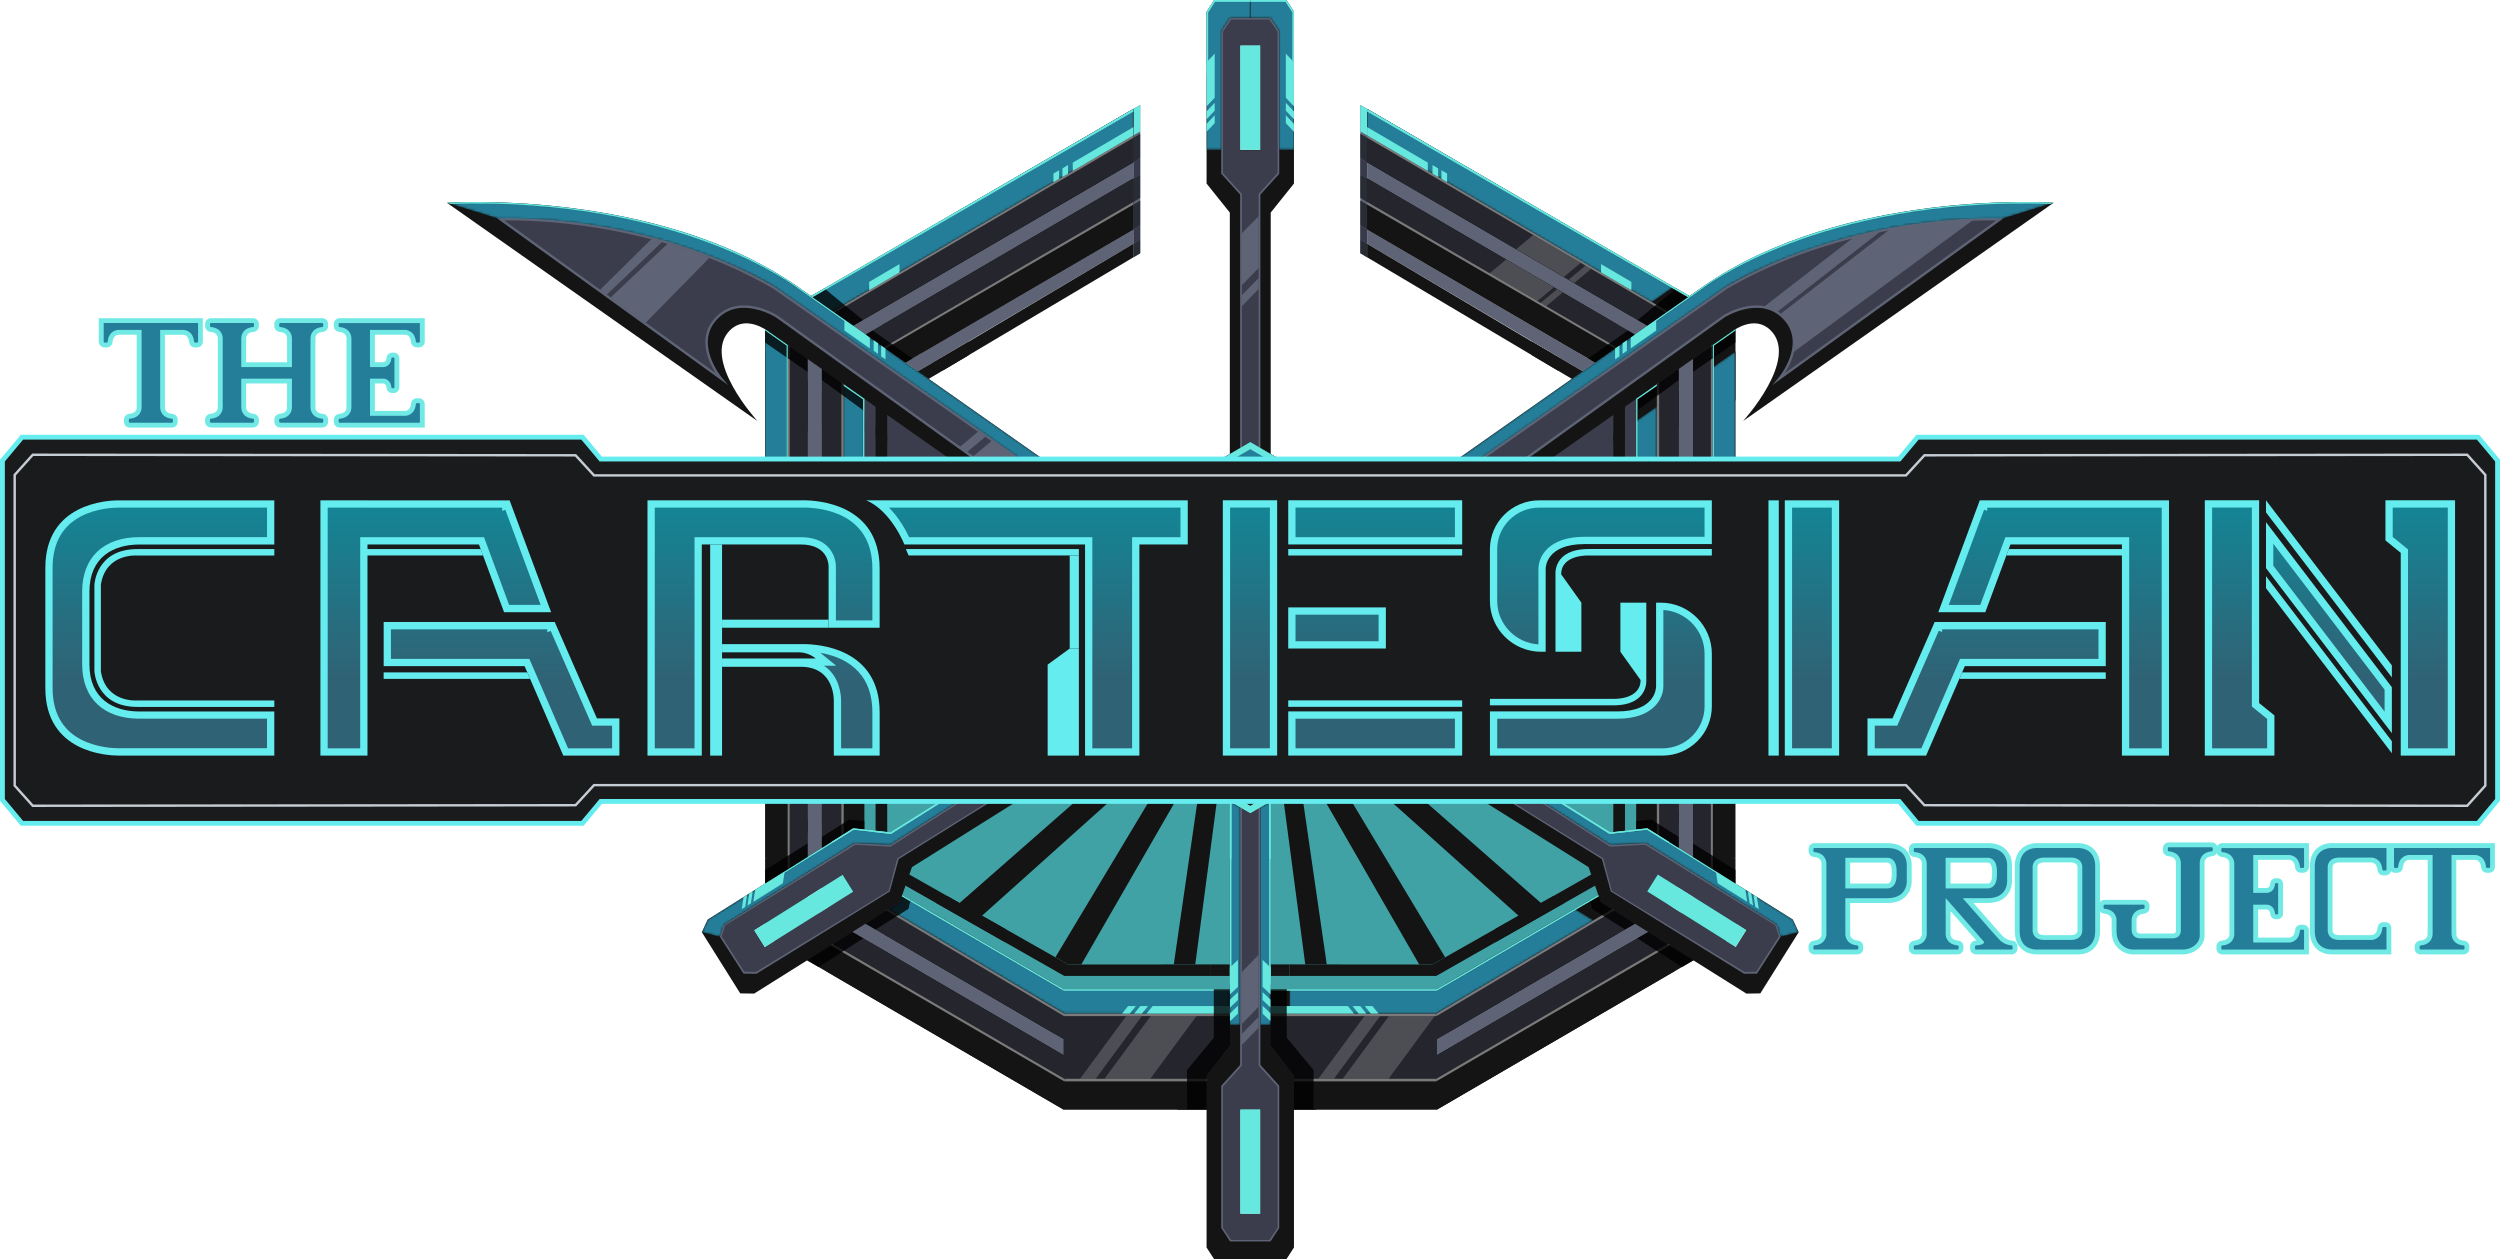 <?xml version="1.0" encoding="UTF-8"?><svg id="Layer_2" xmlns="http://www.w3.org/2000/svg" xmlns:xlink="http://www.w3.org/1999/xlink" viewBox="0 0 1030.26 518.92"><defs><style>.cls-1{fill:url(#linear-gradient-15);}.cls-2{fill:url(#linear-gradient-13);}.cls-3{fill:url(#linear-gradient-28);}.cls-4{mask:url(#mask-15);}.cls-5{mask:url(#mask-5);}.cls-6{mask:url(#mask-13);}.cls-7{fill:#141414;}.cls-8{fill:url(#linear-gradient-2);}.cls-9{mask:url(#mask-1);}.cls-10{fill:url(#linear-gradient-25);}.cls-11{fill:url(#linear-gradient-10);}.cls-12{fill:url(#linear-gradient-12);}.cls-13{fill:url(#linear-gradient-27);}.cls-14{fill:#4d4d54;}.cls-15{fill:#25252d;}.cls-16{mask:url(#mask-10);}.cls-17{mask:url(#mask-6);}.cls-18{fill:#41a2a5;}.cls-19{fill:url(#linear-gradient-37);}.cls-20{mask:url(#mask-7);}.cls-21{stroke:#5e6475;}.cls-21,.cls-22,.cls-23{fill:none;stroke-miterlimit:10;}.cls-24{mask:url(#mask-18);}.cls-25{fill:#257e99;}.cls-26{opacity:.78;}.cls-27{mask:url(#mask-17);}.cls-28{mask:url(#mask);}.cls-29{fill:#65ecef;}.cls-30{fill:url(#linear-gradient-26);}.cls-31{fill:url(#linear-gradient-4);}.cls-32{fill:url(#linear-gradient-35);}.cls-33{fill:url(#linear-gradient-30);}.cls-34{mask:url(#mask-8);}.cls-35{mask:url(#mask-2);}.cls-36{mask:url(#mask-9);}.cls-37{fill:url(#linear-gradient-3);}.cls-38{fill:url(#linear-gradient-34);}.cls-39{fill:url(#linear-gradient-5);}.cls-40{fill:url(#linear-gradient-22);}.cls-41{fill:url(#linear-gradient-24);}.cls-42{fill:#1a1b1c;}.cls-22{stroke:#c5ccd3;}.cls-43{fill:url(#linear-gradient-33);}.cls-44{fill:url(#linear-gradient-8);}.cls-45{fill:#282c35;}.cls-46{fill:#67e8de;}.cls-47{fill:url(#linear-gradient-14);}.cls-48{fill:url(#linear-gradient-29);}.cls-49{mask:url(#mask-16);}.cls-50{fill:#3b3d4c;}.cls-51{fill:url(#linear-gradient-20);}.cls-52{fill:url(#linear-gradient-17);}.cls-53{fill:#5e6475;}.cls-54{fill:url(#linear-gradient-7);}.cls-55{mask:url(#mask-19);}.cls-56{fill:url(#linear-gradient-9);}.cls-57{fill:url(#linear-gradient-11);}.cls-58{fill:url(#linear-gradient-19);}.cls-23{stroke:#65ecef;stroke-width:4px;}.cls-59{fill:url(#linear-gradient-6);}.cls-60{mask:url(#mask-11);}.cls-61{fill:url(#linear-gradient-36);}.cls-62{fill:url(#linear-gradient-21);}.cls-63{mask:url(#mask-12);}.cls-64{mask:url(#mask-4);}.cls-65{fill:url(#linear-gradient-32);}.cls-66{fill:#71eae6;}.cls-67{fill:url(#linear-gradient-16);}.cls-68{mask:url(#mask-14);}.cls-69{fill:#383a4c;}.cls-70{fill:url(#linear-gradient);}.cls-71{fill:#7a7a7a;}.cls-72{fill:url(#linear-gradient-23);}.cls-73{fill:url(#linear-gradient-31);}.cls-74{fill:url(#linear-gradient-18);}.cls-75{mask:url(#mask-3);}</style><linearGradient id="linear-gradient" x1="513.26" y1="153.67" x2="513.26" y2="396.79" gradientUnits="userSpaceOnUse"><stop offset="0" stop-color="#fff"/><stop offset="1" stop-color="#000"/></linearGradient><mask id="mask" x="350.46" y="153.67" width="325.59" height="258.41" maskUnits="userSpaceOnUse"><polygon class="cls-70" points="676.06 153.67 676.06 362.23 590.67 412.08 435.85 412.08 350.46 362.23 350.46 153.67 413.25 156.05 613.26 156.05 676.06 153.67"/></mask><linearGradient id="linear-gradient-2" x1="442.92" y1="362.13" x2="416.98" y2="499.71" gradientUnits="userSpaceOnUse"><stop offset=".02" stop-color="#fff"/><stop offset=".41" stop-color="#000"/></linearGradient><mask id="mask-1" x="366.14" y="368.83" width="140.7" height="48.87" maskUnits="userSpaceOnUse"><polygon class="cls-8" points="506.84 407.65 506.84 417.7 438.59 417.7 366.14 374.74 370.75 371.79 371.85 368.86 438.38 407.65 506.84 407.65"/></mask><linearGradient id="linear-gradient-3" x1="319.95" y1="149.42" x2="319.95" y2="228.42" gradientUnits="userSpaceOnUse"><stop offset="0" stop-color="#fff"/><stop offset=".67" stop-color="#000"/></linearGradient><mask id="mask-2" x="315.29" y="135.67" width="9.33" height="113.75" maskUnits="userSpaceOnUse"><polygon class="cls-37" points="315.29 135.74 324.61 142.28 324.61 249.42 315.29 249.42 315.29 135.74"/></mask><linearGradient id="linear-gradient-4" x1="351.94" y1="170.27" x2="351.94" y2="256.98" xlink:href="#linear-gradient-3"/><mask id="mask-3" x="347.68" y="158.36" width="8.53" height="91.06" maskUnits="userSpaceOnUse"><polygon class="cls-31" points="347.68 158.44 356.21 164.38 356.21 249.42 347.68 249.42 347.68 158.44"/></mask><linearGradient id="linear-gradient-5" x1="392.76" y1="69.28" x2="414.33" y2="111.65" gradientUnits="userSpaceOnUse"><stop offset="0" stop-color="#fff"/><stop offset=".76" stop-color="#000"/></linearGradient><mask id="mask-4" x="333.15" y="44.86" width="133.94" height="84.07" maskUnits="userSpaceOnUse"><polygon class="cls-39" points="333.15 122.63 342.14 128.93 467.09 55.79 467.09 44.86 333.15 122.63"/></mask><linearGradient id="linear-gradient-6" x1="374.32" y1="60.72" x2="234.32" y2="301.97" gradientUnits="userSpaceOnUse"><stop offset=".08" stop-color="#fff"/><stop offset=".57" stop-color="#000"/></linearGradient><mask id="mask-5" x="184.17" y="83.23" width="278.93" height="132.25" maskUnits="userSpaceOnUse"><path class="cls-59" d="M463.09,212.59l-4.95,2.89-139.15-97.36s-45.7-29.07-113.69-28.03l-21.14-6.55s86.83-5.96,144.53,34.58l134.4,94.47Z"/></mask><linearGradient id="linear-gradient-7" x1="381.24" y1="275.18" x2="354.79" y2="436.05" gradientUnits="userSpaceOnUse"><stop offset=".15" stop-color="#fff"/><stop offset=".6" stop-color="#000"/></linearGradient><mask id="mask-6" x="289.22" y="289.52" width="163.03" height="96.51" maskUnits="userSpaceOnUse"><polygon class="cls-54" points="289.22 384.15 296.69 386.04 298.36 381.11 352.29 347.46 366.8 348.28 452.25 293.93 452.2 289.52 366.86 343.07 351.64 341.31 291.65 378.95 289.22 384.15"/></mask><linearGradient id="linear-gradient-8" x1="-2069.19" y1="367.96" x2="-2092.39" y2="490.98" gradientTransform="translate(-1480.9) rotate(-180) scale(1 -1)" xlink:href="#linear-gradient-2"/><mask id="mask-7" x="531.45" y="374.53" width="125.19" height="43.18" maskUnits="userSpaceOnUse"><polygon class="cls-44" points="531.45 407.65 531.45 417.7 591.89 417.7 656.64 379.3 648.9 374.53 592.1 407.65 531.45 407.65"/></mask><linearGradient id="linear-gradient-9" x1="-2191.44" y1="157.4" x2="-2191.44" y2="230.09" gradientTransform="translate(-1480.9) rotate(-180) scale(1 -1)" xlink:href="#linear-gradient-3"/><mask id="mask-8" x="705.87" y="144.81" width="9.33" height="104.61" maskUnits="userSpaceOnUse"><polygon class="cls-56" points="715.2 144.81 705.87 151.35 705.87 249.42 715.2 249.42 715.2 144.81"/></mask><linearGradient id="linear-gradient-10" x1="-2159.44" y1="178.17" x2="-2159.44" y2="256.22" gradientTransform="translate(-1480.9) rotate(-180) scale(1 -1)" xlink:href="#linear-gradient-3"/><mask id="mask-9" x="674.27" y="167.52" width="8.53" height="81.9" maskUnits="userSpaceOnUse"><polygon class="cls-11" points="682.8 167.52 674.27 173.5 674.27 249.42 682.8 249.42 682.8 167.52"/></mask><linearGradient id="linear-gradient-11" x1="-2114.49" y1="67.53" x2="-2093.48" y2="108.79" gradientTransform="translate(-1480.9) rotate(-180) scale(1 -1)" xlink:href="#linear-gradient-5"/><mask id="mask-10" x="563.39" y="44.86" width="126.06" height="79.65" maskUnits="userSpaceOnUse"><polygon class="cls-57" points="689.45 118.36 680.68 124.51 563.39 55.79 563.39 44.86 689.45 118.36"/></mask><linearGradient id="linear-gradient-12" x1="-2137.07" y1="60.72" x2="-2277.06" y2="301.97" gradientTransform="translate(-1480.9) rotate(-180) scale(1 -1)" xlink:href="#linear-gradient-6"/><mask id="mask-11" x="567.39" y="83.23" width="278.93" height="132.25" maskUnits="userSpaceOnUse"><path class="cls-12" d="M567.39,212.59l4.95,2.89,139.15-97.36s45.7-29.07,113.69-28.03l21.14-6.55s-86.83-5.96-144.53,34.58l-134.4,94.47Z"/></mask><linearGradient id="linear-gradient-13" x1="-2130.15" y1="275.18" x2="-2156.59" y2="436.05" gradientTransform="translate(-1480.9) rotate(-180) scale(1 -1)" xlink:href="#linear-gradient-7"/><mask id="mask-12" x="578.23" y="289.52" width="163.03" height="96.51" maskUnits="userSpaceOnUse"><polygon class="cls-2" points="741.26 384.15 733.79 386.04 732.12 381.11 678.2 347.46 663.68 348.28 578.23 293.93 578.28 289.52 663.62 343.07 678.84 341.31 738.83 378.95 741.26 384.15"/></mask><linearGradient id="linear-gradient-14" x1="508.96" y1="331.71" x2="508.96" y2="406" gradientUnits="userSpaceOnUse"><stop offset="0" stop-color="#fff"/><stop offset=".73" stop-color="#000"/></linearGradient><mask id="mask-13" x="506.81" y="330.11" width="4.31" height="92.27" maskUnits="userSpaceOnUse"><polygon class="cls-47" points="506.81 330.11 511.12 332.67 511.12 422.38 506.81 422.38 506.81 330.11"/></mask><linearGradient id="linear-gradient-15" x1="-2002.42" y1="331.71" x2="-2002.42" y2="406" gradientTransform="translate(-1480.9) rotate(-180) scale(1 -1)" xlink:href="#linear-gradient-14"/><mask id="mask-14" x="519.36" y="330.11" width="4.31" height="92.27" maskUnits="userSpaceOnUse"><polygon class="cls-1" points="523.67 330.11 519.36 332.67 519.36 422.38 523.67 422.38 523.67 330.11"/></mask><linearGradient id="linear-gradient-16" x1="515.24" y1="221.79" x2="515.24" y2="311.38" gradientUnits="userSpaceOnUse"><stop offset="0" stop-color="#fff"/><stop offset=".66" stop-color="#000"/></linearGradient><mask id="mask-15" x="470.44" y="204.26" width="89.59" height="108.74" maskUnits="userSpaceOnUse"><path class="cls-67" d="M515.24,204.26l-44.8,26.12v56.49l44.8,26.12,44.8-26.12v-56.49l-44.8-26.12ZM548.44,279.57l-33.2,19.36-33.2-19.36v-41.87l33.2-19.36,33.2,19.36v41.87Z"/></mask><mask id="mask-16" x="470.44" y="204.26" width="89.59" height="108.74" maskUnits="userSpaceOnUse"><path class="cls-67" d="M515.24,204.26l-44.8,26.12v56.49l44.8,26.12,44.8-26.12v-56.49l-44.8-26.12ZM548.44,279.57l-33.2,19.36-33.2-19.36v-41.87l33.2-19.36,33.2,19.36v41.87Z"/></mask><linearGradient id="linear-gradient-17" x1="515.24" y1="170.35" x2="515.24" y2="296.32" xlink:href="#linear-gradient-16"/><mask id="mask-17" x="452.25" y="182.19" width="125.98" height="152.89" maskUnits="userSpaceOnUse"><path class="cls-52" d="M515.24,182.19l-62.99,36.73v79.43l62.99,36.73,62.99-36.73v-79.43l-62.99-36.73ZM571.06,293.83l-55.82,32.55-55.82-32.55v-70.4l55.82-32.55,55.82,32.55v70.4Z"/></mask><linearGradient id="linear-gradient-18" x1="506.24" y1="10994.12" x2="506.24" y2="10956.57" gradientTransform="translate(0 10986.04) scale(1 -1)" xlink:href="#linear-gradient"/><mask id="mask-18" x="497.23" y=".12" width="18.01" height="61.6" maskUnits="userSpaceOnUse"><polygon class="cls-74" points="515.24 7.47 515.24 .12 500.35 .12 497.23 4.94 497.23 61.72 503.33 61.72 503.33 12.96 506.92 7.47 515.24 7.47"/></mask><linearGradient id="linear-gradient-19" x1="-2005.15" y1="10994.12" x2="-2005.15" y2="10956.57" gradientTransform="translate(-1480.9 10986.04) rotate(-180)" xlink:href="#linear-gradient"/><mask id="mask-19" x="515.24" y=".12" width="18.01" height="61.6" maskUnits="userSpaceOnUse"><polygon class="cls-58" points="515.24 7.47 515.24 .12 530.13 .12 533.25 4.94 533.25 61.72 527.15 61.72 527.15 12.96 523.56 7.47 515.24 7.47"/></mask><linearGradient id="linear-gradient-20" x1="65.87" y1="159.77" x2="65.87" y2="370.21" gradientUnits="userSpaceOnUse"><stop offset="0" stop-color="#009dab"/><stop offset=".57" stop-color="#306275"/></linearGradient><linearGradient id="linear-gradient-21" x1="179.25" y1="159.77" x2="179.25" y2="370.21" xlink:href="#linear-gradient-20"/><linearGradient id="linear-gradient-22" x1="846.64" y1="159.77" x2="846.64" y2="370.21" xlink:href="#linear-gradient-20"/><linearGradient id="linear-gradient-23" x1="515.13" y1="159.77" x2="515.13" y2="370.21" xlink:href="#linear-gradient-20"/><linearGradient id="linear-gradient-24" x1="330.04" y1="165.46" x2="330.04" y2="367.92" xlink:href="#linear-gradient-20"/><linearGradient id="linear-gradient-25" x1="425.21" y1="159.77" x2="425.21" y2="370.21" xlink:href="#linear-gradient-20"/><linearGradient id="linear-gradient-26" x1="659.73" y1="160.74" x2="659.73" y2="366.93" xlink:href="#linear-gradient-20"/><linearGradient id="linear-gradient-27" x1="566.73" y1="180.82" x2="566.73" y2="361.75" xlink:href="#linear-gradient-20"/><linearGradient id="linear-gradient-28" x1="659.73" y1="162.72" x2="659.73" y2="369.02" xlink:href="#linear-gradient-20"/><linearGradient id="linear-gradient-29" x1="551.01" y1="174.91" x2="551.01" y2="353.18" xlink:href="#linear-gradient-20"/><linearGradient id="linear-gradient-30" x1="566.73" y1="166.49" x2="566.73" y2="347.41" xlink:href="#linear-gradient-20"/><linearGradient id="linear-gradient-31" x1="922.95" y1="159.77" x2="922.95" y2="370.21" xlink:href="#linear-gradient-20"/><linearGradient id="linear-gradient-32" x1="997.39" y1="159.77" x2="997.39" y2="370.21" xlink:href="#linear-gradient-20"/><linearGradient id="linear-gradient-33" x1="959.76" y1="167.26" x2="959.76" y2="361.75" xlink:href="#linear-gradient-20"/><linearGradient id="linear-gradient-34" x1="206.67" y1="163.79" x2="206.67" y2="368.59" xlink:href="#linear-gradient-20"/><linearGradient id="linear-gradient-35" x1="314.67" y1="159.77" x2="314.67" y2="370.21" xlink:href="#linear-gradient-20"/><linearGradient id="linear-gradient-36" x1="746.72" y1="159.77" x2="746.72" y2="370.21" xlink:href="#linear-gradient-20"/><linearGradient id="linear-gradient-37" x1="818.69" y1="163.79" x2="818.69" y2="368.59" xlink:href="#linear-gradient-20"/></defs><g id="Home_Page"><g id="trial_9"><g id="horn_closer"><polygon class="cls-53" points="469.89 104.36 467.09 106.03 467.09 44.86 469.89 43.24 469.89 104.36"/><polygon class="cls-45" points="469.89 98.74 467.09 100.44 467.09 106.03 469.89 104.36 469.89 98.74"/><polygon class="cls-45" points="469.89 82.64 467.09 84.28 467.09 94.53 469.89 92.85 469.89 82.64"/><polygon class="cls-45" points="469.89 71.91 467.09 73.55 467.09 83.22 469.89 81.55 469.89 71.91"/><polygon class="cls-45" points="469.89 55.13 467.09 56.77 467.09 66.85 469.89 65.18 469.89 55.13"/><polygon class="cls-69" points="469.89 65.19 467.09 66.83 467.09 73.55 469.89 71.91 469.89 65.19"/><polygon class="cls-69" points="469.89 92.85 467.09 94.54 467.09 100.44 469.89 98.74 469.89 92.85"/><polygon class="cls-46" points="467.09 44.86 469.89 43.24 469.89 54.17 467.09 55.79 467.09 44.86"/><polygon class="cls-53" points="560.59 104.36 563.39 106.03 563.39 44.86 560.59 43.24 560.59 104.36"/><polygon class="cls-45" points="560.59 98.74 563.39 100.44 563.39 106.03 560.59 104.36 560.59 98.74"/><polygon class="cls-45" points="560.59 82.64 563.39 84.28 563.39 94.53 560.59 92.85 560.59 82.64"/><polygon class="cls-45" points="560.59 71.91 563.39 73.55 563.39 83.22 560.59 81.55 560.59 71.91"/><polygon class="cls-45" points="560.59 55.13 563.39 56.77 563.39 66.85 560.59 65.18 560.59 55.13"/><polygon class="cls-69" points="560.59 65.19 563.39 66.83 563.39 73.55 560.59 71.91 560.59 65.19"/><polygon class="cls-69" points="560.59 92.85 563.39 94.54 563.39 100.44 560.59 98.74 560.59 92.85"/><polygon class="cls-46" points="563.39 44.86 560.59 43.24 560.59 54.17 563.39 55.79 563.39 44.86"/></g><g id="icon"><g id="bottom_fill"><polygon class="cls-53" points="356.99 144.81 467.09 80.76 467.09 63.54 343.63 135.36 356.99 144.81"/><rect class="cls-53" x="328.69" y="140.65" width="14.04" height="218.39"/><polygon class="cls-53" points="442.37 424.8 341.47 365.84 341.47 383.19 442.37 442.16 442.37 424.8"/><polygon class="cls-53" points="673.49 144.81 563.39 80.76 563.39 63.54 686.85 135.36 673.49 144.81"/><rect class="cls-53" x="687.75" y="140.65" width="14.04" height="218.39" transform="translate(1389.54 499.7) rotate(-180)"/><polygon class="cls-53" points="588.11 424.8 689.01 365.84 689.01 383.19 588.11 442.16 588.11 424.8"/><polyline class="cls-53" points="467.09 94.46 467.09 100.47 378.32 153.01 373.2 149.34 467.09 94.46"/><polyline class="cls-53" points="563.39 94.53 563.39 100.44 652.19 152.99 657.28 149.41 563.39 94.53"/></g><g id="bottom_fill_gradient"><polygon class="cls-50" points="678.04 153.67 678.04 362.23 592.66 412.08 437.83 412.08 352.45 362.23 352.45 153.67 463.09 212.59 515.24 182.19 567.39 212.59 678.04 153.67"/><g class="cls-28"><polygon class="cls-18" points="676.06 194.04 676.06 362.23 590.67 412.08 435.85 412.08 350.46 362.23 350.46 191.39 452.25 238.25 459.99 223.1 515.24 190.89 571.06 223.43 578.23 238.25 676.06 194.04"/></g></g><g id="icon_base"><g id="Layer_302_copy_8"><polygon class="cls-7" points="467.09 44.86 315.29 133.04 315.29 164.92 332.77 177.81 332.77 145.18 467.09 66.85 467.09 44.86"/><polygon class="cls-7" points="467.09 73.55 338.72 148.5 338.72 175.63 356.21 177.81 356.21 159.34 467.09 94.53 467.09 73.55"/><polygon class="cls-7" points="438.38 457.32 315.29 385.67 315.29 354.03 332.77 337.46 332.77 373.32 438.38 434.92 438.38 457.32"/><polygon class="cls-7" points="434.6 426.02 338.72 370.15 338.72 333.96 356.21 325.45 356.21 359.72 434.6 405.44 434.6 426.02"/><polygon class="cls-7" points="399.4 140.65 360.83 163.17 360.83 179.85 365.63 182.06 365.63 166.26 399.4 146.25 399.4 140.65"/><polygon class="cls-7" points="414.39 388.41 360.83 357.97 360.83 323.28 365.63 319.61 365.63 355.24 414.39 382.87 414.39 388.41"/><polygon class="cls-7" points="544.77 407.65 478.55 407.65 485.31 457.32 542.43 457.32 544.77 407.65"/><rect class="cls-7" x="499.03" y="397.43" width="32.42" height="4.76"/><polygon class="cls-7" points="563.39 44.86 715.2 133.04 715.2 164.92 697.71 177.81 697.71 145.18 563.39 66.85 563.39 44.86"/><polygon class="cls-7" points="563.39 73.55 691.76 148.5 691.76 175.63 674.27 177.81 674.27 159.34 563.39 94.53 563.39 73.55"/><polygon class="cls-7" points="592.1 457.32 715.2 385.67 715.2 354.03 697.71 337.46 697.71 373.32 592.1 434.92 592.1 457.32"/><polygon class="cls-7" points="595.88 426.02 691.76 370.15 691.76 333.96 674.27 325.45 674.27 359.72 595.88 405.44 595.88 426.02"/><polygon class="cls-7" points="631.08 140.65 669.66 163.17 669.66 179.85 664.85 182.06 664.85 166.26 631.08 146.25 631.08 140.65"/><polygon class="cls-7" points="616.09 388.41 669.66 357.97 669.66 323.28 664.85 319.61 664.85 355.24 616.09 382.87 616.09 388.41"/></g><g id="middle_hex_copy_23"><path class="cls-7" d="M515.24,182.19l-62.99,36.73v79.43l62.99,36.73,62.99-36.73v-79.43l-62.99-36.73ZM571.06,293.83l-55.82,32.55-55.82-32.55v-70.4l55.82-32.55,55.82,32.55v70.4Z"/><path class="cls-7" d="M515.24,204.26l-44.8,26.12v56.49l44.8,26.12,44.8-26.12v-56.49l-44.8-26.12ZM548.44,279.57l-33.2,19.36-33.2-19.36v-41.87l33.2-19.36,33.2,19.36v41.87Z"/></g><g id="left_side_copy_23"><path class="cls-7" d="M310.79,409.46l59.99-37.64,5.04-14.47,85.73-53.78-8.96-14.28-85.73,53.78-15.22-1.76-59.99,37.64-2.42,5.21,15.82,25.22,5.74.08ZM315.17,390.32l-4.38-6.98,36.48-22.88,4.38,6.98-36.48,22.88Z"/><rect class="cls-7" x="365.63" y="254.53" width="86.62" height="9.05"/><polygon class="cls-7" points="492.58 397.43 501.86 327.27 494.52 322.99 483.72 397.43 492.58 397.43"/><polygon class="cls-7" points="365.63 208.7 452.25 248.79 452.25 238.25 365.63 198.16 365.63 208.7"/><polygon class="cls-7" points="333.23 144.91 332.77 145.18 332.77 144.91 333.23 144.91"/><polygon class="cls-7" points="338.72 339.58 356.21 328.79 356.21 173.5 338.72 161.24 338.72 339.58"/><polygon class="cls-7" points="360.83 326.38 365.63 323.41 365.63 179 360.83 175.63 360.83 326.38"/><polygon class="cls-7" points="384.04 149.78 388.57 152.68 467.09 106.03 467.09 100.44 384.04 149.78"/><polygon class="cls-7" points="332.77 343.25 332.77 157.07 315.29 144.81 315.29 354.03 332.77 343.25"/><polygon class="cls-7" points="467.09 44.86 341.03 118.36 358.16 130.37 467.09 66.85 467.09 44.86"/><polygon class="cls-7" points="467.09 73.55 363.38 134.03 379.71 145.48 467.09 94.53 467.09 73.55"/><polygon class="cls-7" points="438.38 407.65 381.58 374.53 364.43 385.1 438.38 428.22 438.38 434.92 358.84 388.55 340.18 400.06 438.38 457.32 489.46 457.32 489.46 439.11 499.03 427.7 499.03 407.65 438.38 407.65"/><polygon class="cls-7" points="499.03 397.43 499.03 402.19 438.59 402.19 438.5 402.14 385.72 372.09 390.2 369.16 440.17 397.48 499.03 397.43"/><polygon class="cls-7" points="438.59 402.19 438.5 402.19 438.5 402.14 438.59 402.19"/><path class="cls-7" d="M300.93,135.99c-12.24,11.87,11.23,37.53,11.23,37.53l-127.99-89.97s86.46-6.07,145.18,35.04l135.71,95.4-12.66,18.01-135.56-95.29-.04-.03c-.84-.59-9.38-6.97-15.87-.68Z"/><polygon class="cls-7" points="445.61 397.48 490.08 320.29 482.22 315.71 434.92 394.51 440.17 397.48 445.61 397.48"/><polygon class="cls-7" points="404.17 377.83 476.87 312.7 468.65 307.92 394.91 372.6 404.17 377.83"/><polygon class="cls-7" points="365.63 309.29 452.25 269.2 452.25 279.74 365.63 319.83 365.63 309.29"/><path class="cls-7" d="M725.43,409.38l15.82-25.22-2.42-5.21-59.99-37.64-15.22,1.76-85.73-53.78-8.96,14.28,85.73,53.78,5.04,14.47,59.99,37.64,5.74-.08ZM678.84,367.43l4.38-6.98,36.48,22.88-4.38,6.98-36.48-22.88Z"/><rect class="cls-7" x="578.23" y="254.53" width="86.62" height="9.05" transform="translate(1243.08 518.1) rotate(-180)"/><polygon class="cls-7" points="537.9 397.43 528.62 327.27 535.96 322.99 546.76 397.43 537.9 397.43"/><polygon class="cls-7" points="664.85 208.7 578.23 248.79 578.23 238.25 664.85 198.16 664.85 208.7"/><polygon class="cls-7" points="697.25 144.91 697.71 145.18 697.71 144.91 697.25 144.91"/><polygon class="cls-7" points="691.76 339.58 674.27 328.79 674.27 173.5 691.76 161.24 691.76 339.58"/><polygon class="cls-7" points="669.66 326.38 664.85 323.41 664.85 179 669.66 175.63 669.66 326.38"/><polygon class="cls-7" points="646.44 149.78 641.91 152.68 563.39 106.03 563.39 100.44 646.44 149.78"/><polygon class="cls-7" points="697.71 343.25 697.71 157.07 715.2 144.81 715.2 354.03 697.71 343.25"/><polygon class="cls-7" points="563.39 44.86 689.45 118.36 672.32 130.37 563.39 66.85 563.39 44.86"/><polygon class="cls-7" points="563.39 73.55 667.1 134.03 650.77 145.48 563.39 94.53 563.39 73.55"/><polygon class="cls-7" points="592.1 407.65 648.91 374.53 666.05 385.1 592.1 428.22 592.1 434.92 671.64 388.55 690.31 400.06 592.1 457.32 541.02 457.32 541.02 439.11 531.45 427.7 531.45 407.65 592.1 407.65"/><polygon class="cls-7" points="531.45 397.43 531.45 402.19 591.89 402.19 591.98 402.14 644.76 372.09 640.29 369.16 590.31 397.48 531.45 397.43"/><polygon class="cls-7" points="591.89 402.19 591.98 402.19 591.98 402.14 591.89 402.19"/><path class="cls-7" d="M729.55,135.99c12.24,11.87-11.23,37.53-11.23,37.53l127.99-89.97s-86.46-6.07-145.18,35.04l-135.71,95.4,12.66,18.01,135.56-95.29.04-.03c.84-.59,9.38-6.97,15.87-.68Z"/><polygon class="cls-7" points="584.87 397.48 540.4 320.29 548.26 315.71 595.56 394.51 590.31 397.48 584.87 397.48"/><polygon class="cls-7" points="626.31 377.83 553.61 312.7 561.83 307.92 635.57 372.6 626.31 377.83"/><polygon class="cls-7" points="664.85 309.29 578.23 269.2 578.23 279.74 664.85 319.83 664.85 309.29"/></g><g id="middle_blades_copy_23"><path class="cls-7" d="M530.13,0h-29.78l-3.12,4.82v70.82l9.58,11.96v101.2h16.86v-101.2l9.58-11.96V4.82l-3.12-4.82ZM519.36,61.76h-8.24V18.7h8.24v43.06Z"/><path class="cls-7" d="M533.25,514.1v-70.82l-9.58-11.96v-101.2h-16.86v101.2l-9.58,11.96v70.82l3.12,4.82h29.78l3.12-4.82ZM519.36,500.22h-8.24v-43.06h8.24v43.06Z"/></g></g><g id="obsidian"><polygon class="cls-15" points="506.91 417.7 506.81 431.32 497.23 443.28 497.21 445.62 438.59 445.62 342.39 389.61 351.2 384.07 438.38 434.92 438.38 428.22 356.73 380.63 366.19 374.75 438.5 417.7 506.91 417.7"/><polygon class="cls-15" points="324.61 358.18 324.61 142.19 332.77 147.9 332.77 353.15 324.61 358.18"/><polygon class="cls-15" points="338.72 349.37 347.68 343.78 347.68 158.36 338.72 152.09 338.72 349.37"/><polygon class="cls-15" points="343.29 128.29 467.09 55.79 467.09 66.85 351.65 134.15 343.29 128.29"/><polygon class="cls-15" points="356.8 137.87 467.09 73.55 467.09 84.27 364.98 143.63 356.8 137.87"/><path class="cls-50" d="M452.25,225.45l-132.2-95.08s-15.38-9.78-25.19,1.19c-9.41,10.53,2.26,24.4,2.26,24.4l-90.84-65.57s58.95-2.81,112.38,27.97l139.1,97.34-5.51,3.21v6.53Z"/><path class="cls-50" d="M519.36,438.84v-106.17l-4.12,2.4-4.12-2.4v106.17l-7.79,8.61v58.62l3.59,5.5h16.63l3.59-5.5v-58.62l-7.79-8.61ZM519.36,500.22h-8.24v-43.06h8.24v43.06Z"/><path class="cls-50" d="M527.15,71.6V12.98l-3.59-5.5h-16.63l-3.59,5.5v58.62l7.79,8.61v106.17l4.12-2.4,4.12,2.4v-106.17l7.79-8.61ZM519.36,61.89h-8.24V18.83h8.24v43.06Z"/><path class="cls-50" d="M452.25,298.35v-4.42l-85.45,54.35-14.51-.82-53.92,33.65-1.67,4.93,9.82,15.24h5.29l54.84-33.9,3.67-13.35,85.78-53.44-3.84-2.24ZM315.17,390.32l-4.38-6.98,36.48-22.88,4.38,6.98-36.48,22.88Z"/><path class="cls-50" d="M578.23,225.45l132.2-95.08s15.38-9.78,25.19,1.19c9.41,10.53-2.26,24.4-2.26,24.4l90.84-65.57s-58.95-2.81-112.38,27.97l-139.1,97.34,5.51,3.21v6.53Z"/><path class="cls-50" d="M574.39,300.59l85.78,53.44,3.67,13.35,54.84,33.9h5.29s9.82-15.24,9.82-15.24l-1.67-4.93-53.92-33.65-14.51.82-85.45-54.35v4.42s-3.84,2.24-3.84,2.24ZM678.84,367.43l4.38-6.98,36.48,22.88-4.38,6.98-36.48-22.88Z"/><path class="cls-50" d="M515.24,207.73l-41.94,24.45v52.89l41.94,24.45,41.94-24.45v-52.89l-41.94-24.45ZM551.56,281.53l-36.32,21.18-36.32-21.18v-45.8l36.32-21.18,36.32,21.18v45.8Z"/><polygon class="cls-15" points="523.57 417.7 523.67 431.32 533.25 443.28 533.27 445.62 591.89 445.62 688.18 389.56 679.29 384.07 592.1 434.92 592.1 428.22 673.75 380.63 664.3 374.75 591.98 417.7 523.57 417.7"/><polygon class="cls-15" points="705.87 358.18 705.87 142.05 697.71 147.77 697.71 353.15 705.87 358.18"/><polygon class="cls-15" points="691.76 349.37 682.8 343.85 682.8 158.36 691.76 152.09 691.76 349.37"/><polygon class="cls-15" points="687.2 128.29 563.39 55.79 563.39 66.85 678.83 134.15 687.2 128.29"/><polygon class="cls-15" points="673.69 137.87 563.39 73.55 563.39 84.27 665.56 143.66 673.69 137.87"/></g><g id="obsidian_shine"><polygon class="cls-14" points="346.74 254.97 338.72 261.66 338.72 234.81 346.74 228.12 346.74 254.97"/><polygon class="cls-53" points="478.46 274.88 473.7 278.59 473.7 263.31 478.46 259.6 478.46 274.88"/><polygon class="cls-53" points="478.46 279.96 473.7 283.67 473.7 280.41 478.46 276.71 478.46 279.96"/><polygon class="cls-53" points="556.78 251.75 552.02 255.46 552.02 240.18 556.78 236.47 556.78 251.75"/><polygon class="cls-53" points="556.78 256.83 552.02 260.54 552.02 257.29 556.78 253.58 556.78 256.83"/><polygon class="cls-53" points="424.44 192.72 416.59 199.24 401.05 188.06 408.7 181.67 424.44 192.72"/><polygon class="cls-53" points="406.15 179.93 398.49 186.3 395.57 184.18 403.15 177.81 406.15 179.93"/><polygon class="cls-14" points="332.77 266.18 325.43 272.24 325.43 245.38 332.77 239.33 332.77 266.18"/><polygon class="cls-14" points="346.74 266.61 338.72 273.3 338.72 266.03 346.74 259.34 346.74 266.61"/><polygon class="cls-14" points="691.76 258.23 683.74 264.92 683.74 238.07 691.76 231.38 691.76 258.23"/><polygon class="cls-14" points="691.76 269.87 683.74 276.56 683.74 269.29 691.76 262.6 691.76 269.87"/><polygon class="cls-14" points="651.44 108.32 644.47 114.14 624.83 102.68 631.83 96.84 651.44 108.32"/><polygon class="cls-14" points="655.74 110.78 648.77 116.59 646.44 115.25 653.44 109.41 655.74 110.78"/><polygon class="cls-14" points="643.95 120.56 636.99 126.37 634.66 125.03 641.66 119.19 643.95 120.56"/><polygon class="cls-14" points="640.31 118.41 633.34 124.23 613.7 112.77 620.7 106.93 640.31 118.41"/><polygon class="cls-14" points="332.77 277.82 325.43 283.87 325.43 276.61 332.77 270.55 332.77 277.82"/><polygon class="cls-14" points="705.05 246.87 697.71 252.93 697.71 226.07 705.05 220.02 705.05 246.87"/><polygon class="cls-14" points="705.05 258.51 697.71 264.56 697.71 257.3 705.05 251.24 705.05 258.51"/><polygon class="cls-14" points="455.16 444.58 474.03 444.58 493.05 418.75 474.18 418.75 455.16 444.58"/><polygon class="cls-14" points="445.09 444.58 451.53 444.58 470.55 418.75 464.11 418.75 445.09 444.58"/><polygon class="cls-14" points="553.35 444.58 572.22 444.58 591.24 418.75 572.37 418.75 553.35 444.58"/><polygon class="cls-14" points="543.28 444.58 549.72 444.58 568.74 418.75 562.3 418.75 543.28 444.58"/><path class="cls-53" d="M251.61,122.62l23.6-22.25s12.32,3.79,17.15,5.86l-26.32,26.8-14.43-10.41Z"/><path class="cls-53" d="M247.21,119.51l21.3-21.05s2.29.57,4.4,1.18l-22.94,21.85-2.75-1.99Z"/><polygon class="cls-53" points="518.69 414.87 511.79 421.93 511.79 400.56 518.69 393.5 518.69 414.87"/><polygon class="cls-53" points="518.69 423.53 511.79 430.59 511.79 426.08 518.69 419.02 518.69 423.53"/><polygon class="cls-53" points="518.69 110.44 511.79 117.5 511.79 96.13 518.69 89.07 518.69 110.44"/><polygon class="cls-53" points="518.69 119.09 511.79 126.15 511.79 121.65 518.69 114.59 518.69 119.09"/><path class="cls-53" d="M733.85,129.3l45.34-35.1s15.87-3.32,33.65-3.32l-73.73,54.21s1.83-4.37-1.38-10.5c0,0-1.61-3.32-3.88-5.3Z"/><path class="cls-53" d="M732.38,128.53l43-33.49s-7.02,1.44-11.18,2.52l-37.46,29.04s2.52.18,5.63,1.93Z"/></g><g id="obsidian_lines"><rect class="cls-71" x="438.5" y="417.7" width="68.41" height="1.04"/><polygon class="cls-71" points="366.19 374.75 438.5 417.7 438.5 418.75 365.32 375.28 366.19 374.75"/><rect class="cls-71" x="438.59" y="444.58" width="58.64" height="1.04"/><polygon class="cls-71" points="343.25 389.08 438.59 444.58 438.59 445.62 342.39 389.61 343.25 389.08"/><polygon class="cls-71" points="347.68 343.78 346.74 344.37 346.74 157.72 347.68 158.38 347.68 343.78"/><polygon class="cls-71" points="325.43 357.67 324.61 358.18 324.61 142.21 325.43 142.78 325.43 357.67"/><polygon class="cls-71" points="343.29 128.29 467.09 55.79 467.09 56.77 344.01 128.8 343.29 128.29"/><polygon class="cls-71" points="364.98 143.63 364.25 143.11 467.09 83.22 467.09 84.27 364.98 143.63"/><polygon class="cls-53" points="456.09 300.59 370.31 354.03 366.64 367.38 311.69 401.24 306.39 401.16 296.69 386.03 298.36 381.11 352.28 347.46 366.8 348.28 452.25 293.93 452.25 294.44 366.98 348.92 352.49 348.13 298.89 381.3 297.35 385.85 306.69 400.41 311.54 400.56 366.22 367.11 369.77 353.74 455.66 300.33 456.09 300.59"/><polygon class="cls-53" points="527.15 447.45 527.15 506.07 523.56 511.57 506.92 511.57 503.33 506.07 503.33 447.45 511.12 438.84 511.12 332.67 511.79 333.06 511.79 439.12 503.97 447.77 503.97 505.95 507.36 511.01 523.12 511.01 526.51 505.95 526.51 447.77 518.69 439.12 518.69 333.06 519.36 332.67 519.36 438.84 527.15 447.45"/><polygon class="cls-53" points="527.15 71.6 527.15 12.98 523.56 7.48 506.92 7.48 503.33 12.98 503.33 71.6 511.12 80.21 511.12 186.38 511.79 185.99 511.79 79.94 503.97 71.28 503.97 13.1 507.36 8.04 523.12 8.04 526.51 13.1 526.51 71.28 518.69 79.94 518.69 185.99 519.36 186.38 519.36 80.21 527.15 71.6"/><path class="cls-53" d="M515.24,207.73l-41.94,24.45v52.89l41.94,24.45,41.94-24.45v-52.89l-41.94-24.45ZM556.78,284.83l-41.54,24.22-41.54-24.22v-52.39l41.54-24.22,41.54,24.22v52.39Z"/><path class="cls-53" d="M515.24,214l-36.78,21.44v46.38l36.78,21.44,36.77-21.44v-46.38l-36.77-21.44ZM551.56,281.53l-36.32,21.18-36.32-21.18v-45.8l36.32-21.18,36.32,21.18v45.8Z"/><path class="cls-21" d="M453.27,226.01l-133.22-95.64s-15.38-9.78-25.19,1.19c-9.41,10.53,2.26,24.4,2.26,24.4l-90.84-65.57s58.95-2.81,112.38,27.97l140,97.83-5.39,2.71v7.11Z"/><polygon class="cls-53" points="574.39 300.59 660.18 354.03 663.85 367.38 718.79 401.24 724.09 401.16 733.79 386.03 732.12 381.11 678.2 347.46 663.68 348.28 578.23 293.93 578.23 294.44 663.5 348.92 678 348.13 731.59 381.3 733.13 385.85 723.79 400.41 718.94 400.56 664.26 367.11 660.71 353.74 574.82 300.33 574.39 300.59"/><path class="cls-21" d="M577.21,226.01l133.22-95.64s15.38-9.78,25.19,1.19c9.41,10.53-2.26,24.4-2.26,24.4l90.84-65.57s-58.95-2.81-112.38,27.97l-140,97.83,5.39,2.71v7.11Z"/><polygon class="cls-71" points="664.3 374.75 591.98 417.7 591.98 418.75 665.16 375.28 664.3 374.75"/><polygon class="cls-71" points="687.32 389.03 591.89 444.58 591.89 445.62 688.18 389.56 687.32 389.03"/><polygon class="cls-71" points="682.8 343.85 683.74 344.43 683.74 157.71 682.8 158.36 682.8 343.85"/><polygon class="cls-71" points="705.05 357.67 705.87 358.18 705.87 142.05 705.05 142.62 705.05 357.67"/><polygon class="cls-71" points="687.2 128.29 563.39 55.79 563.39 56.77 686.47 128.8 687.2 128.29"/><polygon class="cls-71" points="665.56 143.66 666.29 143.14 563.39 83.22 563.39 84.27 665.56 143.66"/><rect class="cls-71" x="523.57" y="417.7" width="68.41" height="1.04" transform="translate(1115.54 836.45) rotate(-180)"/><rect class="cls-71" x="533.25" y="444.58" width="58.64" height="1.04"/></g><g id="ancient_gradient"><g class="cls-9"><polygon class="cls-25" points="506.81 407.65 506.81 417.7 438.59 417.7 366.19 374.75 370.78 371.82 371.82 368.83 438.38 407.65 506.81 407.65"/></g><g class="cls-35"><polygon class="cls-25" points="315.29 135.67 324.61 142.21 324.61 249.42 315.29 249.42 315.29 135.67"/></g><g class="cls-75"><polygon class="cls-25" points="347.68 158.36 356.21 164.35 356.21 249.42 347.68 249.42 347.68 158.36"/></g><g class="cls-64"><polygon class="cls-25" points="334.25 122.02 343.26 128.29 467.09 55.79 467.09 44.86 334.25 122.02"/></g><g class="cls-5"><path class="cls-25" d="M463.09,212.59l-4.95,2.89-139.15-97.36s-45.7-29.07-113.69-28.03l-21.14-6.55s86.83-5.96,144.53,34.58l134.4,94.47Z"/></g><g class="cls-17"><polygon class="cls-25" points="289.22 384.15 296.69 386.04 298.36 381.11 352.29 347.46 366.8 348.28 452.25 293.93 452.2 289.52 366.86 343.07 351.64 341.31 291.65 378.95 289.22 384.15"/></g><g class="cls-20"><polygon class="cls-25" points="531.45 407.65 531.45 417.7 591.89 417.7 656.64 379.3 648.9 374.53 592.1 407.65 531.45 407.65"/></g><g class="cls-34"><polygon class="cls-25" points="715.2 144.81 705.87 151.35 705.87 249.42 715.2 249.42 715.2 144.81"/></g><g class="cls-36"><polygon class="cls-25" points="682.8 167.52 674.27 173.5 674.27 249.42 682.8 249.42 682.8 167.52"/></g><g class="cls-16"><polygon class="cls-25" points="689.45 118.36 680.68 124.51 563.39 55.79 563.39 44.86 689.45 118.36"/></g><g class="cls-60"><path class="cls-25" d="M567.39,212.59l4.95,2.89,139.15-97.36s45.7-29.07,113.69-28.03l21.14-6.55s-86.83-5.96-144.53,34.58l-134.4,94.47Z"/></g><g class="cls-63"><polygon class="cls-25" points="741.26 384.15 733.79 386.04 732.12 381.11 678.2 347.46 663.68 348.28 578.23 293.93 578.28 289.52 663.62 343.07 678.84 341.31 738.83 378.95 741.26 384.15"/></g><g class="cls-6"><polygon class="cls-25" points="506.81 330.11 511.12 332.67 511.12 422.38 506.81 422.38 506.81 330.11"/></g><g class="cls-68"><polygon class="cls-25" points="523.67 330.11 519.36 332.67 519.36 422.38 523.67 422.38 523.67 330.11"/></g><g class="cls-4"><path class="cls-25" d="M515.24,214.52l-36.35,21.19v45.84l36.35,21.19,36.34-21.19v-45.84l-36.34-21.19ZM548.44,279.57l-33.2,19.36-33.2-19.36v-41.87l33.2-19.36,33.2,19.36v41.87Z"/></g><g class="cls-49"><path class="cls-25" d="M515.24,204.26l-44.8,26.12v56.49l44.8,26.12,44.8-26.12v-56.49l-44.8-26.12ZM557.23,285.11l-41.99,24.49-42-24.49v-52.96l42-24.49,41.99,24.49v52.96Z"/></g><g class="cls-27"><polygon class="cls-25" points="578.23 218.92 578.23 274.15 571.06 274.15 571.06 223.43 515.24 190.89 459.42 223.43 459.42 274.15 452.25 274.15 452.25 218.92 515.24 182.19 578.23 218.92"/></g><g class="cls-24"><polygon class="cls-25" points="515.24 7.47 515.24 .12 500.35 .12 497.23 4.94 497.23 61.72 503.33 61.72 503.33 12.96 506.92 7.47 515.24 7.47"/></g><g class="cls-55"><polygon class="cls-25" points="515.24 7.47 515.24 .12 530.13 .12 533.25 4.94 533.25 61.72 527.15 61.72 527.15 12.96 523.56 7.47 515.24 7.47"/></g></g><g id="ancient_lines"><rect class="cls-46" x="438.38" y="407.65" width="68.43" height=".64"/><polygon class="cls-46" points="438.38 407.65 371.82 368.83 371.65 369.4 438.38 408.29 438.38 407.65"/><polygon class="cls-46" points="475.02 414.6 506.81 414.6 506.81 417.7 472.5 417.7 475.02 414.6"/><polygon class="cls-46" points="469.93 414.6 473.11 414.6 470.58 417.7 467.4 417.7 469.93 414.6"/><polygon class="cls-46" points="464.9 414.6 468.09 414.6 465.56 417.7 462.38 417.7 464.9 414.6"/><polygon class="cls-46" points="356.21 164.96 347.68 159.02 347.68 158.43 356.21 164.38 356.21 164.96"/><polygon class="cls-46" points="324.61 142.73 315.29 136.19 315.29 135.67 324.61 142.21 324.61 142.73"/><polygon class="cls-46" points="356.21 214.1 355.68 214.1 355.68 164.06 356.21 164.96 356.21 214.1"/><polygon class="cls-46" points="324.61 209.49 324.17 208.9 324.17 142.06 324.61 142.36 324.61 209.49"/><polygon class="cls-46" points="334.25 122 334.91 122.46 467.09 45.98 467.09 44.86 334.25 122"/><polygon class="cls-46" points="442.09 67.02 467.09 52.37 467.09 55.79 442.09 70.45 442.09 67.02"/><polygon class="cls-46" points="358.18 116.17 370.69 108.84 370.69 112.27 358.18 119.6 358.18 116.17"/><polygon class="cls-46" points="437.83 69.39 440.14 68.02 440.14 71.58 437.83 72.95 437.83 69.39"/><polygon class="cls-46" points="434.13 71.52 436.45 70.16 436.45 73.72 434.13 75.09 434.13 71.52"/><polygon class="cls-46" points="356.21 217.34 352.44 214.63 352.44 190.25 356.21 192.97 356.21 217.34"/><polygon class="cls-46" points="356.21 223.02 352.44 220.31 352.44 216.4 356.21 219.11 356.21 223.02"/><polygon class="cls-46" points="356.21 228.72 352.44 226.01 352.44 222.1 356.21 224.81 356.21 228.72"/><path class="cls-46" d="M348.38,131.97l-.27.42-19.09-13.42s-48.19-37.89-143.29-34.94l-1.57-.48s86.99-5.87,145.18,35.04l19.04,13.39Z"/><polygon class="cls-46" points="358.46 139.05 347.98 131.69 347.98 136.21 358.46 143.57 358.46 139.05"/><polygon class="cls-46" points="361.83 141.3 360.03 140.06 360.03 144.57 361.83 145.82 361.83 141.3"/><polygon class="cls-46" points="364.91 143.58 363.11 142.33 363.11 146.85 364.91 148.09 364.91 143.58"/><polygon class="cls-46" points="452.2 289.52 452.2 290.36 367.14 343.68 351.8 341.91 314.87 364.96 314.63 364.53 351.64 341.31 366.87 343.05 452.2 289.52"/><polygon class="cls-46" points="322.63 364 310.45 371.64 311.2 366.68 323.38 359.05 322.63 364"/><polygon class="cls-46" points="309.44 372.27 308.03 373.16 308.78 368.2 310.19 367.32 309.44 372.27"/><polygon class="cls-46" points="307.11 373.74 305.69 374.62 306.44 369.66 307.86 368.78 307.11 373.74"/><polygon class="cls-46" points="588.4 67.02 563.39 52.37 563.39 55.79 588.4 70.45 588.4 67.02"/><polygon class="cls-46" points="672.3 116.17 659.8 108.84 659.8 112.27 672.3 119.6 672.3 116.17"/><polygon class="cls-46" points="592.65 69.39 590.34 68.02 590.34 71.58 592.65 72.95 592.65 69.39"/><polygon class="cls-46" points="596.35 71.52 594.03 70.16 594.03 73.72 596.35 75.09 596.35 71.52"/><path class="cls-46" d="M682.1,131.97l.27.42,19.09-13.42s48.19-37.89,143.29-34.94l1.57-.48s-86.99-5.87-145.18,35.04l-19.04,13.39Z"/><polygon class="cls-46" points="672.02 139.05 682.51 131.69 682.51 136.21 672.02 143.57 672.02 139.05"/><polygon class="cls-46" points="668.66 141.3 670.45 140.06 670.45 144.57 668.66 145.82 668.66 141.3"/><polygon class="cls-46" points="665.58 143.58 667.37 142.33 667.37 146.85 665.58 148.09 665.58 143.58"/><polygon class="cls-46" points="578.28 289.52 578.28 290.36 663.34 343.68 678.68 341.91 715.61 364.96 715.85 364.53 678.84 341.31 663.61 343.05 578.28 289.52"/><polygon class="cls-46" points="707.86 364 720.04 371.64 719.29 366.68 707.11 359.05 707.86 364"/><polygon class="cls-46" points="721.04 372.27 722.46 373.16 721.71 368.2 720.29 367.32 721.04 372.27"/><polygon class="cls-46" points="723.37 373.74 724.79 374.62 724.04 369.66 722.62 368.78 723.37 373.74"/><path class="cls-46" d="M515.24,182.19l-62.99,36.73v79.43l62.99,36.73,62.99-36.73v-79.43l-62.99-36.73ZM575.82,296.83l-60.58,35.33-60.59-35.33v-76.4l60.59-35.33,60.58,35.33v76.4Z"/><polygon class="cls-46" points="507.48 405.7 506.81 405.7 506.81 330.16 507.48 330.55 507.48 405.7"/><polygon class="cls-46" points="510.16 417.74 506.81 420.91 506.81 417.66 510.16 414.49 510.16 417.74"/><polygon class="cls-46" points="510.16 412.12 506.81 415.29 506.81 412.04 510.16 408.87 510.16 412.12"/><polygon class="cls-46" points="510.16 406.67 506.81 409.84 506.81 398.76 510.16 395.59 510.16 406.67"/><polygon class="cls-46" points="523 405.7 523.67 405.7 523.67 330.16 523 330.55 523 405.7"/><polygon class="cls-46" points="520.32 417.74 523.67 420.91 523.67 417.66 520.32 414.49 520.32 417.74"/><polygon class="cls-46" points="520.32 412.12 523.67 415.29 523.67 412.04 520.32 408.87 520.32 412.12"/><polygon class="cls-46" points="520.32 406.67 523.67 409.84 523.67 398.76 520.32 395.59 520.32 406.67"/><path class="cls-46" d="M515.24,204.26l-44.8,26.12v56.49l44.8,26.12,44.8-26.12v-56.49l-44.8-26.12ZM559.51,286.55l-44.27,25.81-44.27-25.81v-55.83l44.27-25.81,44.27,25.81v55.83Z"/><path class="cls-46" d="M515.24,217.69l-33.73,19.67v42.54l33.73,19.67,33.73-19.67v-42.54l-33.73-19.67ZM548.44,279.57l-33.2,19.36-33.2-19.36v-41.87l33.2-19.36,33.2,19.36v41.87Z"/><polygon class="cls-46" points="515.24 .78 515.24 0 500.35 0 497.23 4.82 497.23 30.92 497.89 30.92 497.89 5.18 500.73 .78 515.24 .78"/><polygon class="cls-46" points="500.58 22.11 497.23 25.65 497.23 43.83 500.58 40.29 500.58 22.11"/><polygon class="cls-46" points="500.58 42.37 497.23 45.91 497.23 49.16 500.58 45.61 500.58 42.37"/><polygon class="cls-46" points="500.58 47.51 497.23 51.05 497.23 54.3 500.58 50.76 500.58 47.51"/><polygon class="cls-46" points="515.24 .78 515.24 0 530.14 0 533.25 4.82 533.25 30.92 532.59 30.92 532.59 5.18 529.75 .78 515.24 .78"/><polygon class="cls-46" points="529.9 22.11 533.25 25.65 533.25 43.83 529.9 40.29 529.9 22.11"/><polygon class="cls-46" points="529.9 42.37 533.25 45.91 533.25 49.16 529.9 45.61 529.9 42.37"/><polygon class="cls-46" points="529.9 47.51 533.25 51.05 533.25 54.3 529.9 50.76 529.9 47.51"/><rect class="cls-46" x="511.12" y="18.7" width="8.24" height="43.06"/><rect class="cls-46" x="309.68" y="371.26" width="43.06" height="8.24" transform="translate(-148.85 233.43) rotate(-32.1)"/><rect class="cls-46" x="511.12" y="457.16" width="8.24" height="43.06"/><rect class="cls-46" x="695.15" y="353.85" width="8.24" height="43.06" transform="translate(9.65 768.22) rotate(-57.9)"/><rect class="cls-46" x="523.67" y="407.65" width="68.43" height=".64" transform="translate(1115.77 815.94) rotate(-180)"/><polygon class="cls-46" points="592.1 407.65 658.66 368.83 658.83 369.4 592.1 408.29 592.1 407.65"/><polygon class="cls-46" points="555.46 414.6 523.67 414.6 523.67 417.7 557.98 417.7 555.46 414.6"/><polygon class="cls-46" points="560.55 414.6 557.37 414.6 559.9 417.7 563.08 417.7 560.55 414.6"/><polygon class="cls-46" points="565.58 414.6 562.4 414.6 564.92 417.7 568.1 417.7 565.58 414.6"/><polygon class="cls-46" points="674.27 164.96 682.8 159.02 682.8 158.43 674.27 164.38 674.27 164.96"/><polygon class="cls-46" points="705.87 142.73 715.2 136.19 715.2 135.67 705.87 142.21 705.87 142.73"/><polygon class="cls-46" points="674.27 214.1 674.8 214.1 674.8 164.06 674.27 164.96 674.27 214.1"/><polygon class="cls-46" points="705.87 209.49 706.31 208.9 706.31 142.06 705.87 142.36 705.87 209.49"/><polygon class="cls-46" points="696.23 122 695.57 122.46 563.39 45.98 563.39 44.86 696.23 122"/><polygon class="cls-46" points="674.27 217.34 678.04 214.63 678.04 190.25 674.27 192.97 674.27 217.34"/><polygon class="cls-46" points="674.27 223.02 678.04 220.31 678.04 216.4 674.27 219.11 674.27 223.02"/><polygon class="cls-46" points="674.27 228.72 678.04 226.01 678.04 222.1 674.27 224.81 674.27 228.72"/></g><g id="hex_shadow" class="cls-26"><polygon points="332.77 353.15 315.29 364.12 315.29 358.56 332.77 347.6 332.77 353.15"/><polygon points="338.72 349.37 338.72 344.88 349.84 337.78 356.21 338.29 356.21 341.84 351.64 341.31 338.72 349.37"/><polygon points="315.29 135.67 332.77 147.9 332.77 153.25 315.29 141.16 315.29 135.67"/><polygon points="338.72 152.09 356.21 164.37 356.21 169.43 338.72 156.67 338.72 152.09"/><polyline points="371.82 368.83 370.78 371.82 356.73 380.63 360.83 383.02 374.4 374.53 375.25 370.83 371.56 368.68"/><polygon points="351.2 384.07 355.72 386.71 337.36 398.52 332.62 395.76 351.2 384.07"/><polygon points="497.23 457.32 497.23 443.28 506.91 430.98 506.81 407.65 500.21 407.65 500.21 427.67 489.14 440.99 489.21 457.32 497.23 457.32"/><polygon points="334.25 122.02 339.72 118.85 355.58 131.86 351.65 134.15 334.25 122.02"/><polygon points="356.8 137.87 359.67 136.2 376.03 147.74 373.2 149.41 356.8 137.87"/><polygon points="697.71 353.15 715.2 364.12 715.2 358.56 697.71 347.6 697.71 353.15"/><polygon points="691.76 349.37 691.76 344.88 680.64 337.78 674.27 338.29 674.27 341.84 678.84 341.31 691.76 349.37"/><polygon points="715.2 135.67 697.71 147.9 697.71 153.25 715.2 141.16 715.2 135.67"/><polygon points="691.76 152.09 674.27 164.37 674.27 169.43 691.76 156.67 691.76 152.09"/><polyline points="658.66 368.83 659.7 371.82 673.75 380.63 669.66 383.02 656.08 374.53 655.23 370.83 658.92 368.68"/><polygon points="679.29 384.07 674.76 386.71 693.12 398.52 697.86 395.76 679.29 384.07"/><polygon points="533.25 457.32 533.25 443.28 523.57 430.98 523.67 407.65 530.27 407.65 530.27 427.67 541.34 440.99 541.27 457.32 533.25 457.32"/><polygon points="696.23 122.02 690.76 118.85 674.9 131.86 678.83 134.15 696.23 122.02"/><polygon points="673.68 137.87 670.82 136.2 654.45 147.74 657.28 149.41 673.68 137.87"/></g></g><g id="glowing_shadow"><polygon class="cls-46" points="342.59 346.99 351.64 341.31 351.8 341.91 343.66 346.99 342.59 346.99"/><polygon class="cls-46" points="351.64 341.31 366.87 343.05 367.14 343.68 351.8 341.91 351.64 341.31"/><polygon class="cls-46" points="366.87 343.05 388.83 329.28 390.1 329.28 367.14 343.68 366.87 343.05"/><polygon class="cls-46" points="510.31 329.28 515.24 332.16 515.24 335.07 505.31 329.28 510.31 329.28"/><rect class="cls-46" x="506.81" y="329.86" width=".67" height="24.18"/><polygon class="cls-46" points="687.89 346.99 678.84 341.31 678.69 341.91 686.82 346.99 687.89 346.99"/><polygon class="cls-46" points="678.84 341.31 663.61 343.05 663.34 343.68 678.69 341.91 678.84 341.31"/><polygon class="cls-46" points="663.61 343.05 641.65 329.28 640.38 329.28 663.34 343.68 663.61 343.05"/><polygon class="cls-46" points="520.18 329.28 515.24 332.16 515.24 335.07 525.18 329.28 520.18 329.28"/><rect class="cls-46" x="523" y="329.86" width=".67" height="24.18" transform="translate(1046.68 683.89) rotate(-180)"/><polygon class="cls-46" points="347.68 158.38 356.21 164.37 356.21 169.43 355.68 169.04 355.68 164.59 347.68 159.02 347.68 158.38"/><polygon class="cls-46" points="315.29 135.67 324.61 142.21 324.61 147.61 324.17 147.3 324.17 142.43 315.29 136.19 315.29 135.67"/><polygon class="cls-46" points="340.31 119.33 339.75 118.8 334.23 122.01 334.89 122.47 340.31 119.33"/><polygon class="cls-46" points="375.25 370.83 371.82 368.83 371.65 369.4 375.11 371.42 375.25 370.83"/><polygon class="cls-46" points="682.8 158.38 674.27 164.37 674.27 169.43 674.8 169.04 674.8 164.59 682.8 159.02 682.8 158.38"/><polygon class="cls-46" points="715.2 135.67 705.87 142.21 705.87 147.61 706.31 147.3 706.31 142.43 715.2 136.19 715.2 135.67"/><polygon class="cls-46" points="690.17 119.33 690.73 118.8 696.26 122.01 695.6 122.47 690.17 119.33"/><polygon class="cls-46" points="655.23 370.83 658.66 368.83 658.83 369.4 655.37 371.42 655.23 370.83"/></g><g id="backdrop_outline"><polygon class="cls-23" points="1028.26 190.18 1028.26 329.28 1020.74 338.3 790.68 338.3 783.16 329.28 247.1 329.28 239.57 338.3 9.52 338.3 2 329.28 2 190.18 9.52 181.17 239.57 181.17 247.1 190.18 783.16 190.18 790.68 181.17 1020.74 181.17 1028.26 190.18"/></g><g id="backdrop"><polygon class="cls-42" points="1028.26 190.18 1028.26 329.28 1020.74 338.3 790.68 338.3 783.16 329.28 247.1 329.28 239.57 338.3 9.52 338.3 2 329.28 2 190.18 9.52 181.17 239.57 181.17 247.1 190.18 783.16 190.18 790.68 181.17 1020.74 181.17 1028.26 190.18"/><polygon class="cls-22" points="1024.21 195.71 1024.21 323.76 1016.75 332.06 793.06 331.83 785.47 323.56 244.79 323.56 237.2 331.83 13.5 332.06 6.05 323.76 6.05 195.71 13.5 187.41 237.2 187.63 244.79 195.91 785.47 195.91 793.06 187.63 1016.75 187.41 1024.21 195.71"/></g><g id="whole_text"><g id="the"><path class="cls-25" d="M53.46,175.22c-.76,0-1.38-.62-1.38-1.38v-.89c0-.71.54-1.3,1.26-1.38,3.92-.34,3.98-3.24,3.98-3.36v-.99h.01v-30.24h-8.61c-.3,0-3.02.18-3.35,3.96-.08.73-.67,1.27-1.38,1.27h-.89c-.76,0-1.38-.62-1.38-1.38v-8.69h40.91v8.69c0,.76-.62,1.38-1.38,1.38h-.89c-.71,0-1.3-.54-1.38-1.25-.33-3.81-3.06-3.97-3.37-3.98h-8.61v30.44l.02.8c0,.3.18,3.03,3.96,3.36.74.08,1.28.67,1.28,1.38v.89c0,.76-.62,1.38-1.38,1.38h-17.39Z"/><path class="cls-66" d="M81.62,133.12v7.69c0,.21-.17.38-.38.38h-.89c-.2,0-.36-.16-.38-.36-.42-4.86-4.35-4.87-4.35-4.87h-9.62v32.24h.02s.02,3.93,4.87,4.35c.2.02.36.18.36.38v.89c0,.21-.17.38-.38.38h-17.39c-.21,0-.38-.17-.38-.38v-.89c0-.2.16-.36.36-.38,4.85-.42,4.87-4.35,4.87-4.35h.01v-32.24h-9.61s-3.93.01-4.35,4.87c-.02.2-.18.36-.38.36h-.89c-.21,0-.38-.17-.38-.38v-7.69h38.91M83.62,131.12h-42.91v9.69c0,1.31,1.07,2.38,2.38,2.38h.89c1.22,0,2.24-.92,2.37-2.14.24-2.78,1.9-3.07,2.41-3.09h7.57v30.23c-.04.47-.33,2.13-3.06,2.37-1.27.14-2.19,1.16-2.19,2.38v.89c0,1.31,1.07,2.38,2.38,2.38h17.39c1.31,0,2.38-1.07,2.38-2.38v-.89c0-1.22-.92-2.24-2.15-2.37-2.77-.24-3.06-1.9-3.09-2.41v-1.99h-.02v-28.2h7.62c.46.02,2.12.31,2.36,3.04.14,1.27,1.16,2.18,2.38,2.18h.89c1.31,0,2.38-1.07,2.38-2.38v-9.69h0Z"/><path class="cls-25" d="M139.93,175.22c-.76,0-1.38-.62-1.38-1.38v-.89c0-.71.54-1.3,1.26-1.38,3.8-.33,3.97-3.06,3.98-3.37l.02-.93v-27.34l-.02-.79c0-.3-.18-3.02-3.96-3.36-.71-.05-1.28-.66-1.28-1.38v-.89c0-.76.62-1.38,1.38-1.38h34.1v8.69c0,.76-.62,1.38-1.38,1.38h-.89c-.72,0-1.33-.56-1.38-1.28-.33-3.77-3.05-3.94-3.36-3.95h-13.54v13.32h4.68c.52-.05,1.96-.43,2.16-2.75.03-.65.59-1.19,1.28-1.19h.68c.71,0,1.29.58,1.29,1.29v12.07c0,.71-.58,1.29-1.29,1.29h-.68c-.69,0-1.25-.54-1.28-1.22-.19-2.1-1.41-2.61-2.16-2.71h-4.68v13.32h13.56c.3,0,3.02-.18,3.35-3.96.05-.71.66-1.28,1.38-1.28h.89c.76,0,1.38.62,1.38,1.38v8.69h-34.1Z"/><path class="cls-66" d="M173.03,133.12v7.69c0,.21-.17.38-.38.38h-.89c-.2,0-.37-.16-.38-.36-.42-4.86-4.35-4.87-4.35-4.87h-14.56v15.32h5.68c.57-.05,2.87-.46,3.16-3.67,0-.15.13-.28.28-.28h.68c.16,0,.29.13.29.29v12.07c0,.16-.13.29-.29.29h-.68c-.15,0-.28-.12-.28-.27-.28-3.09-2.42-3.59-3.09-3.67h-5.74v15.32h14.56s3.93-.02,4.35-4.87c.01-.2.18-.36.38-.36h.89c.21,0,.38.17.38.39v7.69h-33.1c-.21,0-.38-.17-.38-.38v-.89c0-.2.16-.36.36-.38,4.85-.42,4.87-4.35,4.87-4.35h.02v-29.08h-.02s-.02-3.92-4.87-4.35c-.2-.01-.36-.18-.36-.38v-.89c0-.21.17-.38.38-.38h33.1M175.03,131.12h-35.1c-1.31,0-2.38,1.07-2.38,2.38v.89c0,1.24.97,2.29,2.22,2.38,2.7.24,2.99,1.9,3.02,2.4v1.99s.02,0,.02,0v25.04h-.07l.05,1.99c-.02.47-.31,2.13-3.04,2.37-1.27.14-2.19,1.16-2.19,2.38v.89c0,1.31,1.07,2.38,2.38,2.38h35.1v-9.69c0-1.32-1.07-2.39-2.38-2.39h-.89c-1.25,0-2.29.98-2.38,2.22-.23,2.7-1.9,2.99-2.4,3.01h-12.51v-11.32h3.6c.72.13,1.14.74,1.24,1.82.09,1.19,1.08,2.11,2.28,2.11h.68c1.26,0,2.29-1.03,2.29-2.29v-12.07c0-1.26-1.03-2.29-2.29-2.29h-.68c-1.2,0-2.19.93-2.28,2.12-.13,1.36-.75,1.75-1.27,1.82h-3.57v-11.32h12.56c.46.02,2.12.31,2.36,3.04.09,1.21,1.13,2.18,2.38,2.18h.89c1.31,0,2.38-1.07,2.38-2.38v-9.69h0Z"/><path class="cls-25" d="M115.44,175.22c-.76,0-1.38-.62-1.38-1.38v-.89c0-.71.54-1.3,1.25-1.38,3.8-.33,3.97-3.06,3.98-3.37l.02-.93v-10.21h-18.88v10.34l.02.8c0,.3.18,3.03,3.96,3.36.73.08,1.27.67,1.27,1.38v.89c0,.76-.62,1.38-1.38,1.38h-17.39c-.76,0-1.38-.62-1.38-1.38v-.89c0-.71.54-1.3,1.25-1.38,3.81-.33,3.97-3.06,3.98-3.37l.02-.98v-27.23l-.02-.86c0-.3-.17-3.02-3.96-3.36-.7-.05-1.27-.66-1.27-1.38v-.89c0-.76.62-1.38,1.38-1.38h17.39c.76,0,1.38.62,1.38,1.38v.89c0,.72-.56,1.33-1.29,1.38-3.88.34-3.94,3.23-3.94,3.36v.99h-.02v10.15h18.88v-10.35l-.02-.79c0-.3-.18-3.02-3.96-3.36-.7-.05-1.27-.66-1.27-1.38v-.89c0-.76.62-1.38,1.38-1.38h17.39c.76,0,1.38.62,1.38,1.38v.89c0,.72-.56,1.33-1.28,1.38-3.89.34-3.94,3.23-3.94,3.35v1h-.02v27.22l.02.85c0,.3.18,3.03,3.96,3.36.73.08,1.27.67,1.27,1.38v.89c0,.76-.62,1.38-1.38,1.38h-17.39Z"/><path class="cls-66" d="M132.83,133.12c.21,0,.38.17.38.38v.89c0,.2-.16.37-.36.38-4.86.43-4.87,4.35-4.87,4.35h-.02v29.08h.02s.01,3.93,4.87,4.35c.2.02.36.18.36.38v.89c0,.21-.17.38-.38.38h-17.39c-.22,0-.38-.17-.38-.38v-.89c0-.2.15-.36.36-.38,4.85-.42,4.87-4.35,4.87-4.35h.02v-12.15h-20.88v12.15h.02s.02,3.93,4.87,4.35c.2.02.36.18.36.38v.89c0,.21-.17.38-.38.38h-17.39c-.21,0-.38-.17-.38-.38v-.89c0-.2.16-.36.36-.38,4.86-.42,4.87-4.35,4.87-4.35h.02v-29.08h-.02s-.01-3.92-4.87-4.35c-.2-.01-.36-.18-.36-.38v-.89c0-.21.17-.38.38-.38h17.39c.22,0,.38.17.38.38v.89c0,.2-.15.37-.36.38-4.85.43-4.87,4.35-4.87,4.35h-.02v12.15h20.88v-12.15h-.02s-.02-3.92-4.87-4.35c-.2-.01-.36-.18-.36-.38v-.89c0-.21.17-.38.38-.38h17.39M132.83,131.12h-17.39c-1.31,0-2.38,1.07-2.38,2.38v.89c0,1.25.97,2.29,2.21,2.38,2.7.24,2.99,1.9,3.02,2.4v1.99s.02,0,.02,0v8.12h-16.88v-8.15h.07l-.05-1.99c.02-.47.31-2.13,3.05-2.37,1.21-.09,2.18-1.13,2.18-2.38v-.89c0-1.31-1.07-2.38-2.38-2.38h-17.39c-1.31,0-2.38,1.07-2.38,2.38v.89c0,1.24.97,2.29,2.21,2.38,2.71.24,3,1.9,3.02,2.4v1.99s.02,0,.02,0v25.04h-.07l.05,1.99c-.02.47-.31,2.13-3.04,2.36h-.03s-.03,0-.03,0c-1.22.14-2.13,1.16-2.13,2.37v.89c0,1.31,1.07,2.38,2.38,2.38h17.39c1.32,0,2.38-1.07,2.38-2.38v-.89c0-1.22-.92-2.24-2.14-2.37-2.77-.24-3.06-1.9-3.09-2.41v-1.99h-.02v-8.11h16.88v8.15h-.07l.05,1.99c-.02.47-.31,2.13-3.04,2.37-1.26.14-2.18,1.16-2.18,2.38v.89c0,1.31,1.07,2.38,2.38,2.38h17.39c1.31,0,2.38-1.07,2.38-2.38v-.89c0-1.22-.92-2.24-2.13-2.37h-.03s-.03,0-.03,0c-2.95-.26-3.04-2.15-3.04-2.36v-1.99h-.02v-25.08h.07l-.05-1.99c.02-.46.31-2.12,3.05-2.36,1.21-.09,2.18-1.14,2.18-2.38v-.89c0-1.31-1.07-2.38-2.38-2.38h0Z"/></g><g id="project"><path class="cls-25" d="M997.51,392.32c-.77,0-1.39-.62-1.39-1.39v-.91c0-.72.55-1.32,1.27-1.39,4-.35,4.06-3.32,4.06-3.44v-1h.03v-30.84h-8.79c-.3,0-3.1.18-3.44,4.05-.07.73-.67,1.28-1.39,1.28h-.91c-.77,0-1.39-.62-1.39-1.39v-8.83h41.64v8.83c0,.77-.62,1.39-1.39,1.39h-.91c-.72,0-1.32-.55-1.39-1.27-.35-4-3.32-4.06-3.44-4.06h-8.79v31l.03.84c0,.31.18,3.11,4.05,3.44.73.07,1.27.67,1.27,1.39v.91c0,.77-.62,1.39-1.39,1.39h-17.72Z"/><path class="cls-66" d="M1026.19,349.46v7.83c0,.22-.18.39-.39.39h-.91c-.21,0-.37-.16-.39-.37-.43-4.94-4.43-4.96-4.43-4.96h-9.79v32.85h.03s.02,4,4.96,4.43c.2.02.36.18.36.39v.91c0,.22-.17.39-.39.39h-17.72c-.22,0-.39-.18-.39-.39v-.91c0-.21.16-.37.37-.39,4.94-.43,4.96-4.43,4.96-4.43h.03v-32.85h-9.79s-4,.02-4.43,4.96c-.02.2-.18.37-.39.37h-.91c-.22,0-.39-.18-.39-.39v-7.83h39.64M1028.19,347.46h-43.64v9.83c0,1.32,1.07,2.39,2.39,2.39h.91c1.24,0,2.26-.93,2.38-2.17.27-3.06,2.23-3.15,2.45-3.16h7.78v28.85h-.07l.04,1.99c-.02.48-.32,2.21-3.14,2.45-1.26.12-2.19,1.15-2.19,2.38v.91c0,1.32,1.07,2.39,2.39,2.39h17.72c1.32,0,2.39-1.07,2.39-2.39v-.91c0-1.24-.93-2.26-2.17-2.38-3.06-.27-3.15-2.23-3.15-2.45v-1.99h-.03v-28.85h7.79c.47.02,2.2.32,2.44,3.14.12,1.26,1.15,2.19,2.38,2.19h.91c1.32,0,2.39-1.07,2.39-2.39v-9.83h0Z"/><path class="cls-25" d="M961.52,392.32h0s-.39,0-.39,0c-.01,0-.11,0-.25,0-.75,0-2.68-.12-4.47-1.24-1.59-1-3.49-3.07-3.49-7.31v-26.75c0-6.31,4.29-8.55,7.96-8.55.19,0,.3,0,.3,0h1.34s21.95,0,21.95,0v9.89c0,.76-.62,1.39-1.39,1.39h-.91c-.72,0-1.31-.55-1.38-1.27-.34-3.87-3.13-4.05-3.45-4.06h-13.19c-1.46,0-2.53.35-3.18,1.03-.77.81-.73,1.89-.73,1.9v26.05c0,.07-.04,1.15.73,1.96.65.68,1.72,1.03,3.18,1.03h13.2c.3,0,3.09-.18,3.44-4.05.07-.73.66-1.28,1.38-1.28h.91c.77,0,1.39.62,1.39,1.39v9.89h-22.95Z"/><path class="cls-66" d="M983.48,349.46v8.89c0,.22-.18.39-.39.39h-.91c-.2,0-.37-.16-.39-.37-.44-4.94-4.43-4.96-4.43-4.96h-13.2c-5.17,0-4.9,3.98-4.9,3.98v25.99s-.27,3.98,4.9,3.98h13.2s4-.02,4.43-4.96c.02-.21.18-.37.39-.37h.91c.22,0,.39.17.39.39v8.89h-20.95s-1.41,0-1.41,0c0,0-.08,0-.23,0-1.23,0-6.96-.38-6.96-7.55v-26.75c0-7.17,5.73-7.55,6.96-7.55.15,0,.23,0,.23,0h1.41s20.95,0,20.95,0M985.48,347.46h-24.95c-4.05.15-8.6,2.71-8.6,9.56v26.75c0,6.85,4.55,9.41,8.6,9.55h0s.02,0,.02,0c.11,0,.22,0,.34,0,.1,0,.17,0,.23,0h1.41s20.95,0,20.95,0h2v-10.89c0-1.32-1.07-2.39-2.39-2.39h-.91c-1.24,0-2.26.94-2.38,2.18-.25,2.83-1.97,3.13-2.49,3.15h-13.16c-.8,0-1.87-.12-2.44-.7-.48-.49-.47-1.18-.47-1.19v-.11s0,.02,0,.02v-26.12s0-.68.46-1.15c.57-.58,1.64-.7,2.44-.7h13.2c.47.02,2.19.32,2.44,3.14.12,1.25,1.14,2.19,2.38,2.19h.91c1.32,0,2.39-1.07,2.39-2.39v-10.89h0Z"/><path class="cls-25" d="M915.8,392.32c-.77,0-1.39-.62-1.39-1.39v-.91c0-.71.56-1.32,1.27-1.39,3.88-.34,4.05-3.13,4.06-3.45l.02-.86v-27.95l-.02-.8c0-.31-.18-3.1-4.05-3.44-.72-.07-1.28-.68-1.28-1.39v-.91c0-.77.62-1.39,1.39-1.39h34.71v8.84c0,.77-.62,1.39-1.39,1.39h-.91c-.73,0-1.34-.57-1.38-1.3-.34-3.84-3.13-4.02-3.45-4.03h-13.82v13.6h4.79c.77-.11,2.02-.64,2.21-2.82.06-.66.62-1.19,1.29-1.19h.69c.71,0,1.29.58,1.29,1.29v12.3c0,.71-.58,1.29-1.29,1.29h-.69c-.67,0-1.23-.52-1.29-1.19-.19-2.18-1.44-2.71-2.21-2.82h-4.79v13.6h13.83c.3,0,3.1-.18,3.44-4.05.04-.7.65-1.27,1.38-1.27h.91c.77,0,1.39.62,1.39,1.39v8.84h-34.71Z"/><path class="cls-66" d="M949.51,349.46v7.84c0,.22-.18.39-.39.39h-.91c-.2,0-.37-.16-.39-.37-.43-4.94-4.43-4.96-4.43-4.96h-14.83v15.6h5.86c.67-.08,2.87-.58,3.14-3.74.01-.15.14-.27.29-.27h.69c.16,0,.29.13.29.29v12.3c0,.16-.13.29-.29.29h-.69c-.15,0-.28-.12-.29-.27-.27-3.15-2.47-3.65-3.14-3.73h-5.86v15.6h14.83s4-.02,4.43-4.96c.01-.2.18-.36.39-.36h.91c.22,0,.39.17.39.39v7.84h-33.71c-.22,0-.39-.18-.39-.39v-.91c0-.2.16-.37.37-.39,4.94-.43,4.96-4.43,4.96-4.43h.02v-29.62h-.02s-.02-4-4.96-4.43c-.2-.02-.37-.19-.37-.39v-.91c0-.22.18-.39.39-.39h33.71M951.51,347.46h-35.71c-1.32,0-2.39,1.07-2.39,2.39v.91c0,1.24.93,2.26,2.17,2.38,2.84.25,3.13,1.96,3.16,2.48v1.99h.02v26.25l-.02,1.33c-.02.48-.32,2.2-3.14,2.44-1.26.12-2.19,1.15-2.19,2.38v.91c0,1.32,1.07,2.39,2.39,2.39h35.71v-9.84c0-1.32-1.07-2.39-2.39-2.39h-.91c-1.26,0-2.3.98-2.38,2.23-.24,2.77-1.96,3.07-2.48,3.09h-12.78v-11.6h3.71c.77.14,1.2.77,1.3,1.91.1,1.18,1.11,2.1,2.29,2.1h.69c1.26,0,2.29-1.03,2.29-2.29v-12.3c0-1.26-1.03-2.29-2.29-2.29h-.69c-1.18,0-2.18.92-2.29,2.1-.1,1.14-.52,1.77-1.3,1.91h-3.71v-11.6h12.83c.47.02,2.2.32,2.44,3.14.08,1.21,1.12,2.19,2.38,2.19h.91c1.32,0,2.39-1.07,2.39-2.39v-9.84h0Z"/><path class="cls-25" d="M879.1,392.32c-3.73,0-6.94-2.64-7.64-6.28-.16-.79-.23-1.64-.23-2.53v-4.57c0-.3-.18-3.1-4.05-3.44-.73-.07-1.28-.67-1.28-1.39v-.91c0-.77.62-1.39,1.39-1.39h16.12c.77,0,1.39.62,1.39,1.39v.91c0,.72-.55,1.32-1.27,1.39-3.88.34-4.05,3.13-4.06,3.45v4.56c0,.36.17,2.19,2.68,2.19h13.1c2.15,0,2.47-1.32,2.47-2.1v-27.49l-.03-.84c0-.31-.18-3.1-4.05-3.44-.73-.07-1.27-.67-1.27-1.39v-.91c0-.78.61-1.39,1.39-1.39h17.71c.77,0,1.39.62,1.39,1.39v.91c0,.72-.54,1.32-1.27,1.39-4,.35-4.06,3.32-4.06,3.44v1h-.02v28.05c.02.58.04,1.14,0,1.66-.33,3.92-4.35,6.34-7.87,6.34h-20.54Z"/><path class="cls-66" d="M911.48,349.15c.22,0,.39.17.39.39v.91c0,.21-.16.37-.37.39-4.94.43-4.96,4.43-4.96,4.43h-.02v28.67c.01.71.05,1.37,0,1.95-.27,3.23-3.64,5.43-6.88,5.43h-20.54c-3.24,0-6.05-2.29-6.66-5.47-.14-.7-.22-1.48-.22-2.34v-4.57s-.02-4-4.96-4.43c-.2-.02-.37-.18-.37-.39v-.91c0-.22.18-.39.39-.39h16.12c.22,0,.39.18.39.39v.91c0,.21-.16.37-.37.39-4.94.43-4.96,4.43-4.96,4.43v4.57s0,3.19,3.68,3.19h13.11c3.3,0,3.47-2.59,3.47-3.1v-28.33h-.03s-.02-4-4.96-4.43c-.2-.02-.36-.18-.36-.39v-.91c0-.22.17-.39.39-.39h17.72M911.48,347.15h-17.72c-1.32,0-2.39,1.07-2.39,2.39v.91c0,1.24.93,2.26,2.17,2.38,2.84.25,3.13,1.97,3.16,2.49v1.99h.03v26.3c0,.97-.71,1.1-1.47,1.1h-13.11c-.4,0-1.62,0-1.68-1.23v-4.53c.02-.48.32-2.2,3.14-2.44,1.25-.12,2.19-1.14,2.19-2.38v-.91c0-1.32-1.07-2.39-2.39-2.39h-16.12c-1.32,0-2.39,1.07-2.39,2.39v.91c0,1.24.93,2.26,2.17,2.38,3.06.27,3.15,2.23,3.15,2.45v4.56c0,.95.09,1.87.25,2.72.79,4.1,4.42,7.08,8.62,7.08h20.54c3.97,0,8.49-2.78,8.87-7.26.05-.56.04-1.16.02-1.75v-.4s0-27.29,0-27.29l.02-1.33c.02-.48.32-2.21,3.14-2.45,1.26-.12,2.19-1.15,2.19-2.38v-.91c0-1.32-1.07-2.39-2.39-2.39h0Z"/><path class="cls-25" d="M856.49,392.32c-.19,0-.29,0-.29,0h-16.66s-.11,0-.25,0c-3.67,0-7.96-2.24-7.96-8.55v-26.76c0-6.31,4.29-8.55,7.96-8.55.19,0,.29,0,.29,0h16.66s.11,0,.25,0c3.67,0,7.96,2.24,7.96,8.55v26.76c0,4.24-1.9,6.32-3.49,7.31-1.79,1.12-3.72,1.24-4.47,1.24h0ZM842.56,354.41c-1.48,0-2.56.35-3.21,1.05-.76.81-.71,1.86-.71,1.87v26.06c0,.07-.04,1.14.73,1.95.65.68,1.72,1.03,3.18,1.03h10.67c1.47,0,2.54-.35,3.19-1.03.77-.81.73-1.88.73-1.89v-26.05c0-.07.04-1.15-.73-1.95-.65-.68-1.72-1.03-3.18-1.03h-10.67Z"/><path class="cls-66" d="M856.48,349.46c1.22,0,6.96.38,6.96,7.55v26.76c0,7.17-5.74,7.55-6.96,7.55-.15,0-.23,0-.23,0h-16.75s-.08,0-.23,0c-1.22,0-6.96-.38-6.96-7.55v-26.76c0-7.17,5.74-7.55,6.96-7.55.15,0,.23,0,.23,0h16.75s.08,0,.23,0M842.56,353.41h-.01c-5.17,0-4.9,3.98-4.9,3.98v25.99s-.27,3.98,4.9,3.98h10.68c5.17,0,4.9-3.98,4.9-3.98v-25.99s.27-3.98-4.9-3.98h-10.67M856.48,347.46c-.12,0-.22,0-.28,0h-16.64c-.06,0-.16,0-.28,0-.83,0-2.99.14-5,1.39-1.81,1.13-3.96,3.46-3.96,8.16v26.76c0,7.05,4.83,9.55,8.96,9.55.12,0,.22,0,.28,0h16.64c.06,0,.16,0,.28,0,4.13,0,8.96-2.5,8.96-9.55v-26.76c0-7.05-4.83-9.55-8.96-9.55h0ZM839.64,357.26s.01-.68.47-1.15c.57-.58,1.64-.7,2.44-.7h10.67c.83,0,1.91.13,2.48.73.43.46.45,1.11.45,1.12v.07s0,.07,0,.07v26.13s0,.67-.46,1.14c-.57.58-1.64.7-2.44.7h-10.67c-.83,0-1.91-.13-2.48-.73-.43-.46-.44-1.11-.44-1.12v-.07s0-.07,0-.07v-26.12h0Z"/><path class="cls-25" d="M814.29,392.32c-.77,0-1.39-.62-1.39-1.39v-.91c0-.73.57-1.34,1.29-1.39,1.03-.09,1.65-.23,2.02-.34v-.24s-13.4-15.26-13.4-15.26v11.6l.02.8c0,.31.18,3.11,4.05,3.44.73.07,1.28.66,1.28,1.39v.91c0,.77-.62,1.39-1.39,1.39h-17.71c-.77,0-1.39-.62-1.39-1.39v-.91c0-.72.55-1.32,1.27-1.39,4-.35,4.06-3.32,4.06-3.44v-1h.02v-27.81l-.02-.8c0-.31-.18-3.11-4.05-3.44-.73-.07-1.28-.67-1.28-1.39v-.91c0-.77.62-1.39,1.39-1.39h30.13c3.02,0,5.36.86,6.93,2.54,2.24,2.4,2.04,5.58,2.04,5.72v6.23c0,.06.2,3.24-2.04,5.65-1.57,1.69-3.91,2.54-6.93,2.54h-8.13l12.07,13.74,2.11,2.2c.9.68,2.06,1.39,3.9,1.55.7.04,1.27.66,1.27,1.39v.91c0,.77-.62,1.39-1.39,1.39h-14.71ZM819.2,365.11c.31,0,1.01-.06,1.63-.68.74-.74,1.13-2.07,1.13-3.86v-1.56c0-1.78-.39-3.12-1.12-3.85-.63-.63-1.35-.68-1.56-.68h-16.46v10.62h16.39Z"/><path class="cls-66" d="M819.18,349.46c8.47,0,7.97,7.19,7.97,7.19v6.3s.5,7.19-7.97,7.19h-10.34l11.86,13.5,1.67,1.9,2.19,2.29c1.1.85,2.46,1.62,4.48,1.8.2.01.36.18.36.39v.91c0,.22-.17.39-.39.39h-14.71c-.22,0-.39-.18-.39-.39v-.91c0-.21.16-.38.36-.39,3.51-.31,3.51-1.17,3.23-1.64-.07-.12-.16-.22-.23-.27l-.05-.05h-.01s-15.39-17.54-15.39-17.54v15.06h.02s.02,4,4.96,4.43c.21.02.37.18.37.39v.91c0,.22-.18.39-.39.39h-17.72c-.22,0-.39-.18-.39-.39v-.91c0-.21.16-.37.37-.39,4.94-.43,4.96-4.43,4.96-4.43h.02v-29.61h-.02s-.02-4-4.96-4.43c-.2-.02-.37-.18-.37-.39v-.91c0-.22.18-.39.39-.39h30.13M801.81,366.11h17.37s.03,0,.09,0c.58,0,3.69-.25,3.68-5.54v-1.55c0-5.29-3.1-5.53-3.68-5.53-.06,0-.09,0-.09,0h-17.37v12.62M819.18,347.46h-30.13c-1.32,0-2.39,1.07-2.39,2.39v.91c0,1.24.93,2.26,2.17,2.38,3.06.27,3.15,2.23,3.15,2.45v1.99h.02v26.27l-.02,1.33c-.02.48-.32,2.21-3.14,2.45-1.26.12-2.19,1.15-2.19,2.38v.91c0,1.32,1.07,2.39,2.39,2.39h17.72c1.32,0,2.39-1.07,2.39-2.39v-.91c0-1.24-.94-2.27-2.18-2.38-2.83-.25-3.13-1.97-3.15-2.49v-1.99s-.02,0-.02,0v-7.71l10.67,12.15c-.12.01-.25.03-.39.04-1.21.08-2.18,1.13-2.18,2.38v.91c0,1.32,1.07,2.39,2.39,2.39h14.71c1.32,0,2.39-1.07,2.39-2.39v-.91c0-1.26-.98-2.31-2.23-2.39-1.5-.13-2.5-.72-3.27-1.3l-2.05-2.15-1.64-1.87-8.95-10.19h5.92c3.31,0,5.89-.96,7.66-2.86,2.36-2.53,2.34-5.73,2.31-6.38v-6.19c.03-.65.05-3.85-2.31-6.38-1.77-1.9-4.35-2.86-7.66-2.86h0ZM803.81,355.49h15.52c.14.01.48.07.79.38.54.54.83,1.66.83,3.15v1.56c0,1.5-.29,2.61-.83,3.15-.33.33-.7.38-.81.38l-.12-.02v.02h-15.38v-8.62h0Z"/><path class="cls-25" d="M747.71,392.32c-.77,0-1.39-.62-1.39-1.39v-.91c0-.72.55-1.32,1.27-1.39,3.87-.34,4.05-3.13,4.05-3.45l.02-.86v-27.93l-.02-.8c0-.31-.18-3.11-4.05-3.44-.73-.07-1.28-.67-1.28-1.39v-.91c0-.77.62-1.39,1.39-1.39h30.12c3.03,0,5.36.86,6.93,2.55,2.24,2.4,2.04,5.58,2.04,5.71v6.23c0,.06.2,3.24-2.04,5.64-1.57,1.69-3.91,2.55-6.93,2.55h-16.36v13.26l.02.8c0,.31.18,3.11,4.05,3.44.73.07,1.28.67,1.28,1.39v.91c0,.77-.62,1.39-1.39,1.39h-17.72ZM777.85,365.11c.31,0,1.01-.06,1.63-.68.74-.74,1.13-2.07,1.13-3.86v-1.56c0-1.78-.39-3.12-1.12-3.85-.63-.63-1.35-.68-1.56-.68h-16.46v10.62h16.38Z"/><path class="cls-66" d="M777.83,349.46c8.48,0,7.97,7.19,7.97,7.19v6.3s.5,7.19-7.97,7.19h-17.36v15.06h.02s.02,4,4.96,4.43c.2.02.37.18.37.39v.91c0,.22-.18.39-.39.39h-17.72c-.22,0-.39-.18-.39-.39v-.91c0-.21.16-.37.37-.39,4.94-.43,4.96-4.43,4.96-4.43h.02v-29.61h-.02s-.02-4-4.96-4.43c-.21-.02-.37-.18-.37-.39v-.91c0-.22.18-.39.39-.39h30.12M760.47,366.11h17.36s.03,0,.09,0c.58,0,3.69-.25,3.68-5.54v-1.55c0-5.29-3.1-5.53-3.68-5.53-.06,0-.09,0-.09,0h-17.36v12.62M777.83,347.46h-30.12c-1.32,0-2.39,1.07-2.39,2.39v.91c0,1.24.94,2.27,2.18,2.38,3.05.27,3.15,2.23,3.15,2.45v1.99h.02v26.28l-.02,1.33c-.02.48-.32,2.21-3.14,2.45-1.25.12-2.19,1.14-2.19,2.38v.91c0,1.32,1.07,2.39,2.39,2.39h17.72c1.32,0,2.39-1.07,2.39-2.39v-.91c0-1.24-.93-2.26-2.17-2.38-2.84-.25-3.13-1.97-3.16-2.49v-1.99s-.02,0-.02,0v-11.02h15.36c3.32,0,5.89-.96,7.67-2.86,2.36-2.53,2.34-5.73,2.31-6.38v-6.19c.03-.65.05-3.85-2.31-6.38-1.77-1.9-4.35-2.86-7.67-2.86h0ZM762.47,355.49h15.51c.14.01.48.07.79.38.54.54.83,1.66.83,3.15v1.56c0,1.5-.29,2.61-.83,3.15-.33.33-.7.38-.81.38l-.12-.02v.02h-15.37v-8.62h0Z"/></g><g id="cartesian"><path class="cls-51" d="M48.95,309.89c-2.11,0-9.53-.27-16.24-3.77-8.3-4.33-12.51-11.9-12.51-22.51v-49.62c0-25.02,23.95-26.29,28.76-26.29.44,0,.69.01.71.01h61.88v15.17h-54.05c-13.85,0-22.13,7.81-22.13,20.9v30.02c0,13.09,8.27,20.9,22.13,20.9h54.05v15.17h-61.81c-.09,0-.34.01-.78.01Z"/><path class="cls-29" d="M48.95,209.19c.38,0,.61,0,.64,0h.07s.07,0,.07,0h60.31v12.17h-52.55c-14.79,0-23.63,8.37-23.63,22.4v30.02c0,14.03,8.83,22.4,23.63,22.4h52.55v12.17h-60.39s-.07,0-.07,0c-.03,0-.26.01-.64.01-2.03,0-9.13-.26-15.55-3.6-7.77-4.05-11.71-11.18-11.71-21.18v-49.62c0-10,3.94-17.13,11.71-21.18,6.41-3.35,13.52-3.6,15.55-3.6M48.95,206.19c-4.82,0-30.26,1.26-30.26,27.79v49.62c0,26.53,25.44,27.79,30.26,27.79.5,0,.78-.01.78-.01h63.31v-18.17h-55.55c-10.74,0-20.63-5.16-20.63-19.4v-30.02c0-14.25,9.89-19.4,20.63-19.4h55.55v-18.17h-63.31s-.28-.01-.78-.01h0Z"/><polygon class="cls-62" points="133.54 309.89 133.54 207.69 149.94 207.69 151.44 207.7 208.45 207.7 208.45 208.36 209.13 208.12 224.95 250.78 208.77 250.78 198.42 222.88 149.94 222.88 149.94 309.89 133.54 309.89"/><path class="cls-29" d="M148.44,209.19h0s3,.01,3,.01h55.51v1.36l1.3-.49,14.54,39.21h-12.98l-9.62-25.95-.73-1.96h-51.02v87.01h-13.4v-99.2h13.4M151.44,206.19h-19.4v105.2h19.4v-87.01h45.94l10.35,27.91h19.38l-17.09-46.08-.07.03v-.03h-58.51Z"/><polygon class="cls-40" points="875.95 309.89 875.95 222.88 827.47 222.88 817.12 250.78 800.94 250.78 816.75 208.13 817.37 208.36 817.39 207.7 875.95 207.7 875.95 207.69 892.35 207.69 892.35 309.89 875.95 309.89"/><path class="cls-29" d="M890.85,209.19v99.2h-13.4v-87.01h-51.02l-.73,1.96-9.62,25.95h-12.98l14.54-39.23,1.3.48v-1.33h58.51s13.4-.01,13.4-.01M893.85,206.19h-19.4s-58.51.01-58.51.01v.03l-.07-.03-17.09,46.08h19.38l10.35-27.91h45.94v87.01h19.4v-105.2h0Z"/><rect class="cls-72" x="505.43" y="207.66" width="19.39" height="102.22"/><path class="cls-29" d="M523.32,209.16v99.22h-16.39v-99.22h16.39M526.32,206.16h-22.39v105.22h22.39v-105.22h0Z"/><path class="cls-41" d="M345.12,309.89v-20.77c.01-.21.3-6.98-4.14-11.64-2.65-2.78-6.37-4.2-11.05-4.2h-30.87v-.43h41.33l-3.28-2.66c-2.27-1.85-5.14-2.86-8.07-2.86h-29.97v-.36h30.87c.11,0,.5-.03,1.17-.03,7.02,0,29.91,1.92,29.91,26.62v16.33h-15.89Z"/><path class="cls-29" d="M338.08,269.04c8.95,1.54,21.43,6.86,21.43,24.52v14.83h-12.89v-19.21c.03-.93.08-7.86-4.55-12.73-.76-.8-1.6-1.5-2.51-2.09h5.06l-6.54-5.31M331.1,265.44c-.75,0-1.17.02-1.17.02h-32.37v3.36h31.47c2.59,0,5.11.89,7.13,2.53h-38.6v3.43h32.37c14.4,0,13.69,14.34,13.69,14.34v22.27h18.89v-17.83c0-26.6-25.58-28.12-31.41-28.12h0Z"/><path class="cls-10" d="M448.66,309.89v-87.01h-74.97c-1.18-2.68-4.93-10.3-11.25-15.19h125.55v15.19h-19.94v87.01h-19.38Z"/><path class="cls-29" d="M486.48,209.19v12.19h-19.94v87.01h-16.38v-87.01h-75.51c-1.29-2.73-4.04-7.87-8.29-12.19h120.12M489.48,206.19h-132.49c10.34,4.38,15.7,18.19,15.7,18.19h74.47v87.01h22.38v-87.01h19.94v-18.19h0Z"/><path class="cls-30" d="M635.15,267.09c-10.83,0-19.64-8.71-19.64-19.42v-21.35c0-10.27,8.45-18.63,18.84-18.63h69.61v15.03h-51.04c-16.94,0-17.43,10.54-17.43,11.74v32.63h-.34Z"/><path class="cls-29" d="M702.45,209.19v12.03h-49.54c-14.94,0-18.93,8.32-18.93,13.24v31.09c-9.46-.59-16.98-8.39-16.98-17.88v-21.35c0-9.45,7.78-17.13,17.34-17.13h68.11M705.45,206.19h-71.11c-11.23,0-20.34,9.01-20.34,20.13v21.35c0,11.55,9.47,20.92,21.14,20.92h1.84v-34.13c0-.89.37-10.24,15.93-10.24h52.54v-18.03h0Z"/><rect class="cls-13" x="532.39" y="294.67" width="68.68" height="15.21"/><path class="cls-29" d="M599.57,296.17v12.21h-65.68v-12.21h65.68M602.57,293.17h-71.68v18.21h71.68v-18.21h0Z"/><path class="cls-3" d="M615.51,309.89v-15.21h51.04c16.94,0,17.43-10.64,17.43-11.85v-32.98h.34c10.83,0,19.64,8.81,19.64,19.63v21.57c0,10.39-8.45,18.84-18.84,18.84h-69.61Z"/><path class="cls-29" d="M685.48,251.38c9.46.6,16.98,8.49,16.98,18.1v21.57c0,9.56-7.78,17.34-17.34,17.34h-68.11v-12.21h49.54c14.94,0,18.93-8.39,18.93-13.35v-31.44M684.32,248.35h-1.84v34.48c0,.9-.37,10.35-15.93,10.35h-52.54v18.21h71.11c11.23,0,20.34-9.11,20.34-20.34v-21.57c0-11.67-9.47-21.13-21.14-21.13h0Z"/><rect class="cls-48" x="532.39" y="251.81" width="37.23" height="13.95"/><path class="cls-29" d="M568.12,253.31v10.95h-34.23v-10.95h34.23M571.12,250.31h-40.23v16.95h40.23v-16.95h0Z"/><rect class="cls-33" x="532.39" y="207.66" width="68.68" height="15.21"/><path class="cls-29" d="M599.57,209.16v12.21h-65.68v-12.21h65.68M602.57,206.16h-71.68v18.21h71.68v-18.21h0Z"/><polygon class="cls-73" points="910.11 309.89 910.11 207.66 929.5 207.66 929.5 290.44 935.8 295.55 935.8 309.89 910.11 309.89"/><path class="cls-29" d="M928,209.16v82l1.11.9,5.19,4.2v12.12h-22.69v-99.22h16.39M931,206.16h-22.39v105.22h28.69v-16.55l-6.3-5.1v-83.56h0Z"/><polygon class="cls-65" points="990.85 309.89 990.85 227.11 984.55 222 984.55 207.66 1010.24 207.66 1010.24 309.89 990.85 309.89"/><path class="cls-29" d="M1008.74,209.16v99.22h-16.39v-81.99l-1.11-.9-5.19-4.2v-12.12h22.69M1011.74,206.16h-28.69v16.55l6.3,5.11v83.56h22.39v-105.22h0Z"/><polygon class="cls-43" points="935.33 233.62 935.33 219.63 984.2 283.71 984.2 297.71 935.33 233.62"/><path class="cls-29" d="M936.83,224.07l45.87,60.15v9.05l-45.87-60.15v-9.05M933.83,215.19v18.94l51.87,68.02v-18.94l-51.87-68.02h0Z"/><polygon class="cls-38" points="233.12 309.89 217.15 273.01 159.6 273.01 159.6 257.84 227.04 257.84 227.04 258.42 227.77 258.18 245.01 297.56 253.74 297.56 253.74 309.89 233.12 309.89"/><path class="cls-29" d="M225.54,259.34v1.17l1.42-.47,16.29,37.22.79,1.8h8.21v9.33h-18.14l-15.18-35.07-.78-1.81h-57.04v-12.17h64.43M228.61,256.34l-.07.02v-.02h-70.43v18.17h58.07l15.96,36.88h23.11v-15.33h-9.25l-17.39-39.72h0Z"/><path class="cls-32" d="M268.33,309.89v-102.19h61.6c.11,0,.5-.02,1.17-.02,2.91,0,10.4.38,17.19,3.91,8.43,4.38,12.71,12.02,12.71,22.7v22.9h-18.03v-23.06c.04-.61.14-4.45-2.68-7.52-2.28-2.48-5.76-3.74-10.36-3.74h-42.22v87.01h-19.38Z"/><path class="cls-29" d="M331.11,209.17c6.66,0,28.4,1.81,28.4,25.11v21.4h-15.03v-21.51c.05-.96.08-5.14-3.08-8.58-2.57-2.8-6.43-4.22-11.46-4.22h-43.72v87.01h-16.38v-99.19h60.19s.08,0,.08,0c.04,0,.4-.02,1-.02M331.11,206.17c-.75,0-1.17.02-1.17.02h-63.11v105.19h22.38v-87.01h40.72c12.36,0,11.54,9.7,11.54,9.7v24.61h21.03v-24.4c0-26.6-25.57-28.11-31.4-28.11h0Z"/><rect class="cls-61" x="737.03" y="207.69" width="19.39" height="102.19"/><path class="cls-29" d="M754.91,209.19v99.19h-16.39v-99.19h16.39M757.91,206.19h-22.39v105.19h22.39v-105.19h0Z"/><polygon class="cls-19" points="771.1 309.89 771.1 297.56 780.87 297.56 798.12 258.16 798.78 258.36 798.8 257.84 866.29 257.84 866.29 273.01 808.74 273.01 792.77 309.89 771.1 309.89"/><path class="cls-29" d="M864.79,259.34v12.17h-57.04l-.78,1.81-15.18,35.07h-19.19v-9.33h9.25l.79-1.8,16.33-37.29,1.39.42v-1.05h64.43M867.79,256.34h-70.43v.02l-.08-.02-17.39,39.72h-10.29v15.33h24.16l15.96-36.88h58.07v-18.17h0Z"/></g><g id="cartesian_secondary"><path class="cls-29" d="M41.57,276.66c2.05,13.15,15.01,12,15.01,12h56.47v2.66h-56.47c-16.99,0-17.67-14.65-17.67-14.65v-35.74s.67-14.65,17.67-14.65h56.47v2.66h-56.47s-12.97-1.15-15.01,12v35.74Z"/><polygon class="cls-29" points="151.13 228.92 199.07 228.92 198.08 226.27 151.13 226.27 151.13 228.92"/><polygon class="cls-29" points="374.44 228.92 444.61 228.92 444.61 226.27 373.3 226.27 374.44 228.92"/><polygon class="cls-29" points="158.1 279.76 218.44 279.76 217.29 277.1 158.1 277.1 158.1 279.76"/><polygon class="cls-29" points="874.76 228.92 826.82 228.92 827.81 226.27 874.76 226.27 874.76 228.92"/><polygon class="cls-29" points="867.79 279.76 807.45 279.76 808.6 277.1 867.79 277.1 867.79 279.76"/><rect class="cls-29" x="728.79" y="206.19" width="4.26" height="105.2"/><rect class="cls-29" x="292.66" y="224.38" width="4.9" height="87.01"/><rect class="cls-29" x="297.56" y="255.37" width="43.91" height="3.32"/><rect class="cls-29" x="440.83" y="228.92" width="3.78" height="38.34"/><polygon class="cls-29" points="444.61 267.26 444.61 311.39 431.74 311.39 431.74 273.9 440.83 267.26 444.61 267.26"/><rect class="cls-29" x="530.89" y="288.63" width="71.68" height="2.66"/><path class="cls-29" d="M705.45,226.27v2.66h-50.8s-11.28-.51-11.28,7.76l8.32,11.66v20.24h-10.67v-31.91s-1.02-10.42,13.64-10.42h50.8Z"/><path class="cls-29" d="M614.01,290.67v-2.66h50.8s11.28.51,11.28-7.76l-8.32-11.66v-20.24h10.67v31.91s1.02,10.42-13.64,10.42h-50.8Z"/><rect class="cls-29" x="530.89" y="226.27" width="71.68" height="2.66"/><polygon class="cls-29" points="985.7 279.17 933.83 211.15 933.83 206.19 985.7 274.21 985.7 279.17"/><polygon class="cls-29" points="985.7 310.42 933.83 242.4 933.83 237.44 985.7 305.46 985.7 310.42"/></g></g></g></g></svg>